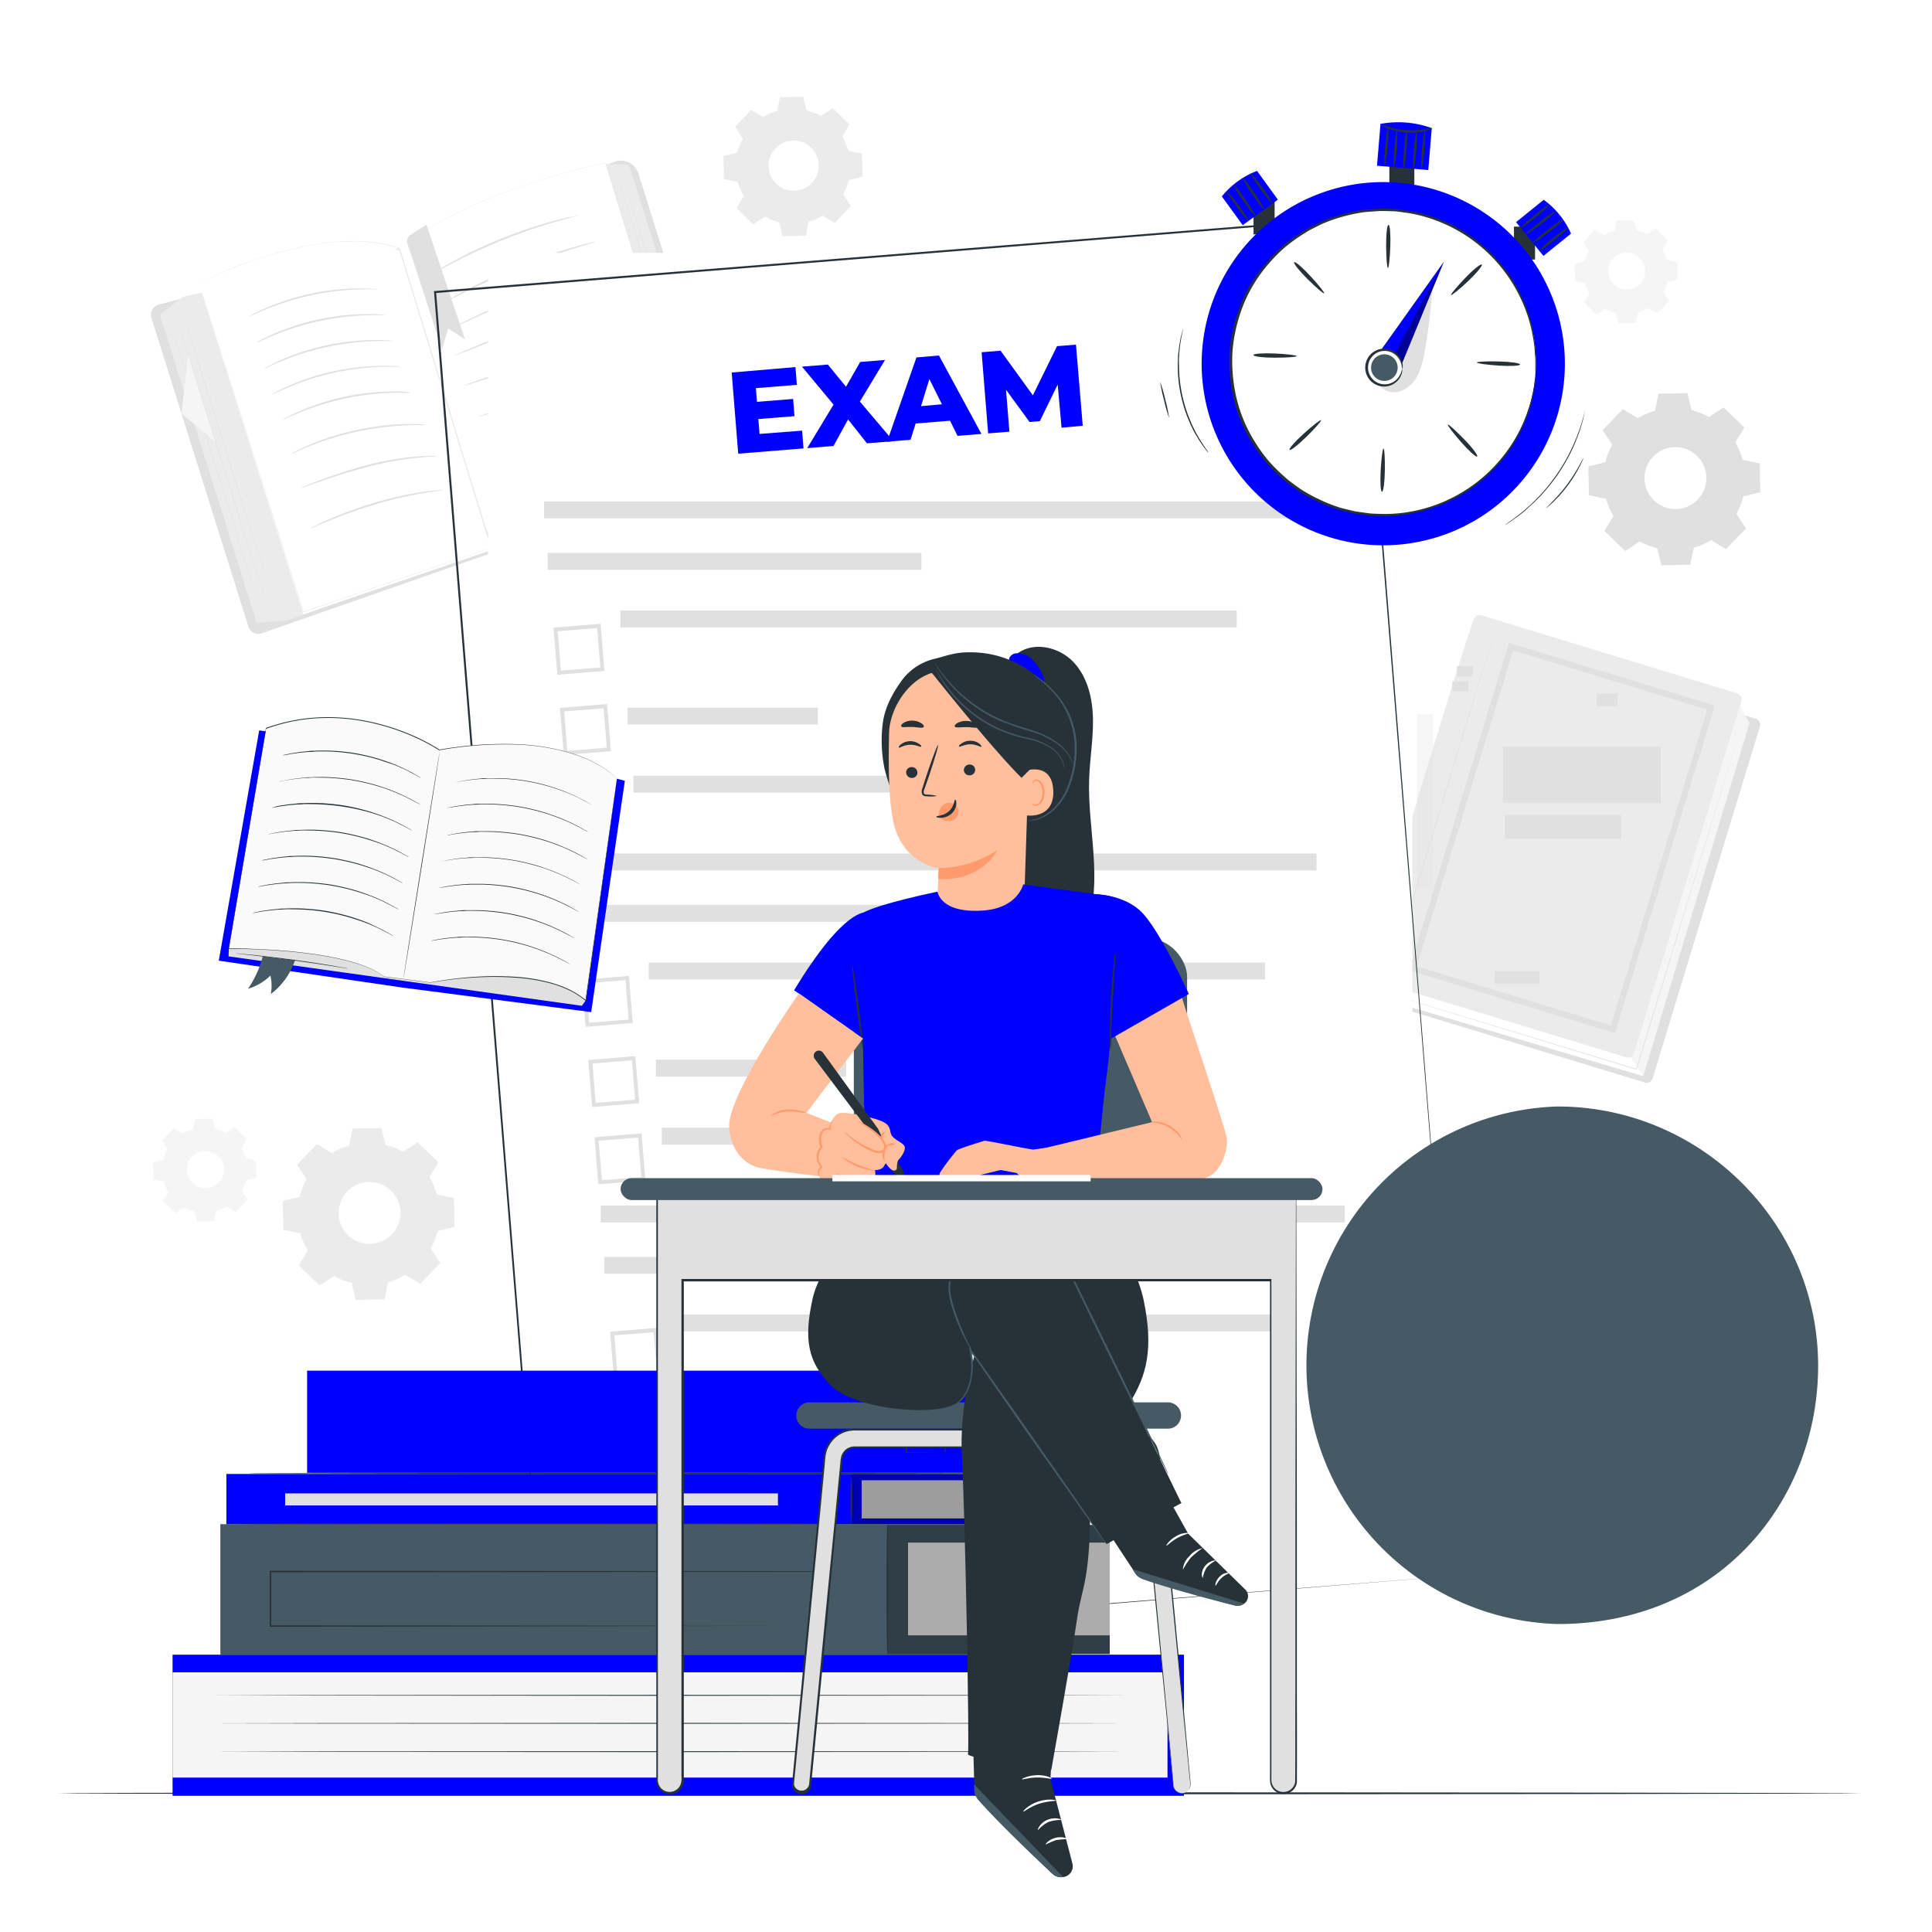 <svg class="animated" id="freepik_stories-college-entrance-exam" xmlns="http://www.w3.org/2000/svg" viewBox="0 0 500 500" version="1.1" xmlns:xlink="http://www.w3.org/1999/xlink" xmlns:svgjs="http://svgjs.com/svgjs"><style>svg#freepik_stories-college-entrance-exam:not(.animated) .animable {opacity: 0;}svg#freepik_stories-college-entrance-exam.animated #freepik--background-complete--inject-20 {animation: 2.5s 1 forwards cubic-bezier(.36,-0.01,.5,1.38) zoomIn;animation-delay: 0s;}svg#freepik_stories-college-entrance-exam.animated #freepik--Exam--inject-20 {animation: 1s 1 forwards cubic-bezier(.36,-0.01,.5,1.38) slideUp,3s Infinite  linear floating;animation-delay: 0s,2s;}svg#freepik_stories-college-entrance-exam.animated #el23fbpjmz2pz {animation: 1s 1 forwards cubic-bezier(.36,-0.01,.5,1.38) slideRight;animation-delay: 0s;}svg#freepik_stories-college-entrance-exam.animated #eluphpywtdsz {animation: 1s 1 forwards cubic-bezier(.36,-0.01,.5,1.38) slideRight;animation-delay: 0.071s;opacity: 0}svg#freepik_stories-college-entrance-exam.animated #elehtv0jp028s {animation: 1s 1 forwards cubic-bezier(.36,-0.01,.5,1.38) slideRight;animation-delay: 0.143s;opacity: 0}svg#freepik_stories-college-entrance-exam.animated #elwqz4u8kdmt {animation: 1s 1 forwards cubic-bezier(.36,-0.01,.5,1.38) slideRight;animation-delay: 0.214s;opacity: 0}svg#freepik_stories-college-entrance-exam.animated #el6tixilcbxl {animation: 1s 1 forwards cubic-bezier(.36,-0.01,.5,1.38) slideRight;animation-delay: 0.286s;opacity: 0}svg#freepik_stories-college-entrance-exam.animated #elp8927otqtyl {animation: 1s 1 forwards cubic-bezier(.36,-0.01,.5,1.38) slideRight;animation-delay: 0.357s;opacity: 0}svg#freepik_stories-college-entrance-exam.animated #ele5wyxa30u5h {animation: 1s 1 forwards cubic-bezier(.36,-0.01,.5,1.38) slideRight;animation-delay: 0.429s;opacity: 0}svg#freepik_stories-college-entrance-exam.animated #el9l9uqslphyu {animation: 1s 1 forwards cubic-bezier(.36,-0.01,.5,1.38) slideRight;animation-delay: 0.5s;opacity: 0}svg#freepik_stories-college-entrance-exam.animated #elr79rp7k2mkr {animation: 1s 1 forwards cubic-bezier(.36,-0.01,.5,1.38) slideRight;animation-delay: 0.571s;opacity: 0}svg#freepik_stories-college-entrance-exam.animated #el621rdqp4css {animation: 1s 1 forwards cubic-bezier(.36,-0.01,.5,1.38) slideRight;animation-delay: 0.643s;opacity: 0}svg#freepik_stories-college-entrance-exam.animated #ello9mg9bsogj {animation: 1s 1 forwards cubic-bezier(.36,-0.01,.5,1.38) slideRight;animation-delay: 0.714s;opacity: 0}svg#freepik_stories-college-entrance-exam.animated #el45mwgh8q8cf {animation: 1s 1 forwards cubic-bezier(.36,-0.01,.5,1.38) slideRight;animation-delay: 0.786s;opacity: 0}svg#freepik_stories-college-entrance-exam.animated #eltdx4uz9l3fo {animation: 1s 1 forwards cubic-bezier(.36,-0.01,.5,1.38) slideRight;animation-delay: 0.857s;opacity: 0}svg#freepik_stories-college-entrance-exam.animated #el6qx4nrxht4o {animation: 1s 1 forwards cubic-bezier(.36,-0.01,.5,1.38) slideRight;animation-delay: 0.929s;opacity: 0}svg#freepik_stories-college-entrance-exam.animated #freepik--Globe--inject-20 {animation: 1s 1 forwards cubic-bezier(.36,-0.01,.5,1.38) slideRight;animation-delay: 0s;}svg#freepik_stories-college-entrance-exam.animated #freepik--Books--inject-20 {animation: 1s 1 forwards linear slideLeft;animation-delay: 0s;}svg#freepik_stories-college-entrance-exam.animated #freepik--Book--inject-20 {animation: 1s 1 forwards cubic-bezier(.36,-0.01,.5,1.38) slideLeft,1.5s Infinite  linear floating;animation-delay: 0s,1s;}svg#freepik_stories-college-entrance-exam.animated #freepik--Stopwatch--inject-20 {animation: 1s 1 forwards cubic-bezier(.36,-0.01,.5,1.38) slideRight,1.5s Infinite  linear shake;animation-delay: 0s,1s;}svg#freepik_stories-college-entrance-exam.animated #freepik--Character--inject-20 {animation: 1s 1 forwards cubic-bezier(.36,-0.01,.5,1.38) slideUp;animation-delay: 0s;}            @keyframes zoomIn {                0% {                    opacity: 0;                    transform: scale(0.5);                }                100% {                    opacity: 1;                    transform: scale(1);                }            }                    @keyframes slideUp {                0% {                    opacity: 0;                    transform: translateY(30px);                }                100% {                    opacity: 1;                    transform: inherit;                }            }                    @keyframes floating {                0% {                    opacity: 1;                    transform: translateY(0px);                }                50% {                    transform: translateY(-10px);                }                100% {                    opacity: 1;                    transform: translateY(0px);                }            }                    @keyframes slideRight {                0% {                    opacity: 0;                    transform: translateX(30px);                }                100% {                    opacity: 1;                    transform: translateX(0);                }            }                    @keyframes slideLeft {                0% {                    opacity: 0;                    transform: translateX(-30px);                }                100% {                    opacity: 1;                    transform: translateX(0);                }            }                    @keyframes shake {                10%, 90% {                    transform: translate3d(-1px, 0, 0);                  }                  20%, 80% {                    transform: translate3d(2px, 0, 0);                  }                  30%, 50%, 70% {                    transform: translate3d(-4px, 0, 0);                  }                  40%, 60% {                    transform: translate3d(4px, 0, 0);                  }            }        </style><g id="freepik--background-complete--inject-20" class="animable" style="transform-origin: 247.312px 180.725px;"><path d="M353.76,252.67s5.08,7.13,6.17,7.32a11.07,11.07,0,0,1,2.16.66l-5.31-8.23Z" style="fill: rgb(235, 235, 235); transform-origin: 357.925px 256.535px;" id="elo58ttprue9h" class="animable"></path><path d="M425.71,280.17l-65.24-19.89a1.58,1.58,0,0,1-1.05-2c10.49-36.06,23.42-78.73,27.75-91.21a1.58,1.58,0,0,1,2-1L454.42,186a1.59,1.59,0,0,1,1.05,2L427.69,279.1A1.6,1.6,0,0,1,425.71,280.17Z" style="fill: rgb(224, 224, 224); transform-origin: 407.444px 223.111px;" id="eljb9gwjg8bzm" class="animable"></path><polygon points="425.23 278.49 359.94 259.11 355.77 253.79 383.25 160.19 450.32 182.46 452.72 187.12 425.23 278.49" style="fill: rgb(255, 255, 255); transform-origin: 404.245px 219.34px;" id="elxdsmnrujcic" class="animable"></polygon><polygon points="425.23 278.49 420.51 271.42 449.47 181.21 452.72 187.12 425.23 278.49" style="fill: rgb(245, 245, 245); transform-origin: 436.615px 229.85px;" id="elt6bbeoy66j" class="animable"></polygon><path d="M420.86,273.63l-66.14-20.16a1.6,1.6,0,0,1-1.07-2c10.49-36.07,23.42-78.74,27.76-91.22a1.6,1.6,0,0,1,2-1l66.18,20.18a1.59,1.59,0,0,1,1.06,2l-27.77,91.12A1.61,1.61,0,0,1,420.86,273.63Z" style="fill: rgb(235, 235, 235); transform-origin: 402.152px 216.438px;" id="elb706yx3303m" class="animable"></path><path d="M358.93,254.76c-.05,0,6.27-20.92,14.13-46.68s14.26-46.65,14.32-46.63-6.27,20.91-14.13,46.69S359,254.77,358.93,254.76Z" style="fill: rgb(224, 224, 224); transform-origin: 373.155px 208.105px;" id="elbyw7tgt27fb" class="animable"></path><path d="M417.94,267.37l-53.25-16.24,25.84-84.76,53.26,16.23Zm-51.28-17.28L416.9,265.4l24.92-81.75-50.24-15.32Z" style="fill: rgb(224, 224, 224); transform-origin: 404.24px 216.87px;" id="elc1o666j335v" class="animable"></path><g id="el84vqrayb5g2"><rect x="386.76" y="251.35" width="11.62" height="3.26" style="fill: rgb(224, 224, 224); transform-origin: 392.57px 252.98px; transform: rotate(16.95deg);" class="animable" id="eltok4r9hgvr"></rect></g><g id="el3fk73pzjnnw"><rect x="413.22" y="179.48" width="5.42" height="3.26" style="fill: rgb(224, 224, 224); transform-origin: 415.93px 181.11px; transform: rotate(16.95deg);" class="animable" id="eliru60verq4n"></rect></g><g id="elnxyb90w5rn"><rect x="388.97" y="193.22" width="40.82" height="14.55" style="fill: rgb(224, 224, 224); transform-origin: 409.38px 200.495px; transform: rotate(16.95deg);" class="animable" id="elme7v127dqx9"></rect></g><g id="elxp10e2h9rh"><rect x="389.44" y="210.9" width="30.06" height="6.13" style="fill: rgb(224, 224, 224); transform-origin: 404.47px 213.965px; transform: rotate(16.95deg);" class="animable" id="eld8g8htrbtp5"></rect></g><g id="elzy21wlf3ro"><rect x="377.03" y="172.43" width="4.18" height="2.63" style="fill: rgb(224, 224, 224); transform-origin: 379.12px 173.745px; transform: rotate(16.95deg);" class="animable" id="el6w6j5ti5rth"></rect></g><g id="el89dfifmtalg"><rect x="375.85" y="176.32" width="4.18" height="2.63" style="fill: rgb(224, 224, 224); transform-origin: 377.94px 177.635px; transform: rotate(16.95deg);" class="animable" id="ellvqw29t38b"></rect></g><g id="eln3g915hejvp"><rect x="355.62" y="243.7" width="3.87" height="2.63" style="fill: rgb(224, 224, 224); transform-origin: 357.555px 245.015px; transform: rotate(16.95deg);" class="animable" id="elr5m7p06m04"></rect></g><g id="eludi6nuq3u7n"><g style="opacity: 0.3; transform-origin: 368.83px 207.515px;" class="animable" id="el66bpv93haxu"><g id="eljs3hha7j19h"><rect x="366.74" y="184.87" width="4.18" height="45.29" style="fill: rgb(224, 224, 224); transform-origin: 368.83px 207.515px; transform: rotate(16.809deg);" class="animable" id="elr5e6pvs3d1"></rect></g></g></g><path d="M451.45,185.09s0,.14-.11.41-.2.67-.35,1.19c-.32,1.05-.79,2.6-1.38,4.59-1.21,4-2.95,9.74-5.11,16.85l-16.91,55.6c-1.36,4.46-2.7,8.83-4,13l0,.1-.1,0-46.77-14.3-13.81-4.24-3.71-1.15-1-.3-.33-.11.33.09,1,.29,3.72,1.11,13.83,4.19,46.79,14.22-.13.07c1.28-4.18,2.61-8.55,4-13,6.63-21.7,12.63-41.35,17-55.58l5.17-16.84c.61-2,1.09-3.52,1.42-4.57.16-.52.28-.92.37-1.19S451.45,185.09,451.45,185.09Z" style="fill: rgb(224, 224, 224); transform-origin: 404.66px 230.96px;" id="el175vyr6b6rh" class="animable"></path><path d="M165.09,45l24.27,77.27a4.24,4.24,0,0,1-3,5.38L127.54,143,103.38,64.23l55.54-22.18A4.66,4.66,0,0,1,165.09,45Z" style="fill: #0000FF; transform-origin: 146.467px 92.361px;" id="eloe63h6ohpv" class="animable"></path><path d="M186.64,127.69l-.28.08-58.92,15.35,0-.13L103.21,64.15l55.66-22.23a4.8,4.8,0,0,1,6.36,3L189.5,122.2a4.38,4.38,0,0,1-2.86,5.49Z" style="fill: rgb(224, 224, 224); transform-origin: 146.456px 92.348px;" id="el5ngzbx4iswp" class="animable"></path><polygon points="156.87 42.45 162.8 42.65 187.71 121.94 188.22 123.58 182.46 125.38 156.87 42.45" style="fill: rgb(235, 235, 235); transform-origin: 172.545px 83.915px;" id="elcn8p7muu5rn" class="animable"></polygon><path d="M103.1,64.14s18.11-14.43,53.63-22l25.72,83.34L126.8,141.67Z" style="fill: rgb(255, 255, 255); transform-origin: 142.775px 91.905px;" id="elgrnvspcpgr" class="animable"></path><path d="M103.1,64.14s0,.12.11.37.19.6.34,1.08c.29,1,.73,2.37,1.3,4.21l4.87,15.88,17.14,56-.08-.05,55.65-16.17-.05.09-1-3.12L156.67,42.18l.07,0a179.38,179.38,0,0,0-23.16,6.54A149.18,149.18,0,0,0,116.68,56a108.82,108.82,0,0,0-10.19,5.81l-1.49,1-1.06.74-.84.62.2-.17c.15-.1.36-.26.63-.47l1.06-.75,1.48-1a106,106,0,0,1,10.18-5.84,148,148,0,0,1,16.9-7.25,178.87,178.87,0,0,1,23.17-6.57h.05l0,.06c6.88,22.26,15.47,50.09,24.77,80.21l1,3.12,0,.07-.07,0-55.66,16.16-.07,0,0-.06c-7-23-12.93-42.37-17.09-56-2.08-6.82-3.71-12.2-4.84-15.88-.55-1.84-1-3.25-1.27-4.21q-.21-.7-.33-1.08C103.13,64.26,103.1,64.14,103.1,64.14Z" style="fill: rgb(224, 224, 224); transform-origin: 142.82px 91.93px;" id="ell0y5sswjlbr" class="animable"></path><path d="M105.46,63.16c2.05,5.86,8.92,27.34,8.92,27.34L116,85l4.35,2.85-10-29.74-4.14,2.72A2,2,0,0,0,105.46,63.16Z" style="fill: rgb(224, 224, 224); transform-origin: 112.845px 74.305px;" id="ela62009jzaq6" class="animable"></path><path d="M184.15,124.86l-.08-.21c0-.15-.11-.35-.2-.62-.17-.56-.43-1.36-.76-2.4-.65-2.08-1.6-5.09-2.76-8.81-2.31-7.44-5.46-17.74-8.9-29.13l-8.86-29.15-2.71-8.82-.74-2.4c-.08-.28-.14-.48-.19-.63l-.06-.21.08.21c.05.14.11.35.2.62.18.55.43,1.35.76,2.39.66,2.08,1.6,5.09,2.76,8.81,2.32,7.44,5.46,17.75,8.9,29.14l8.86,29.14c1.15,3.72,2.07,6.74,2.72,8.83.31,1,.56,1.84.73,2.4l.19.62Z" style="fill: rgb(224, 224, 224); transform-origin: 171.52px 83.67px;" id="elr65bt4xbkfn" class="animable"></path><path d="M185.66,124.38s-5.75-18.29-12.77-40.87-12.67-40.9-12.63-40.92S166,60.88,173,83.47,185.7,124.37,185.66,124.38Z" style="fill: rgb(224, 224, 224); transform-origin: 172.96px 83.485px;" id="elx8gc63sepzs" class="animable"></path><path d="M39.17,82.21l25.12,80A2.78,2.78,0,0,0,68,163.81L127.54,143c1.42-.53-.33-2.88-.75-4.22L87.23,69.42a2.75,2.75,0,0,0-3.37-1.72L41.24,78.78A2.77,2.77,0,0,0,39.17,82.21Z" style="fill: rgb(224, 224, 224); transform-origin: 83.579px 115.812px;" id="elmykvghe7jnn" class="animable"></path><polygon points="47.34 76.8 74.4 160.57 127.17 141.74 103.38 64.23 47.34 76.8" style="fill: rgb(235, 235, 235); transform-origin: 87.255px 112.4px;" id="elnnw5gh6kl9f" class="animable"></polygon><path d="M51.73,73.93s30.43-16.13,51.66-9.06l23.78,77.5L78.46,159Z" style="fill: rgb(255, 255, 255); transform-origin: 89.45px 111.039px;" id="el7ujcu9rfg8s" class="animable"></path><path d="M51.72,73.3c.2.61,11.12,35.29,26.8,85.05l-.09,0,45.9-15.67,2.81-1,0,.1L103.33,64.25l0,0c-1-.28-1.94-.61-2.92-.8l-.73-.17a5.88,5.88,0,0,0-.73-.14l-1.45-.24a41.14,41.14,0,0,0-5.68-.43c-1.86,0-3.66.07-5.4.2-.87.09-1.73.17-2.57.28l-1.25.17-1.22.19a85.35,85.35,0,0,0-8.94,2c-2.73.74-5.18,1.54-7.38,2.31-4.39,1.55-7.72,3-10,4-1.12.51-2,.92-2.54,1.2l-.86.43.86-.45c.56-.28,1.41-.7,2.53-1.22,2.24-1,5.57-2.49,10-4,2.19-.78,4.65-1.58,7.37-2.33a86,86,0,0,1,9-2c.41-.08.82-.14,1.23-.19l1.25-.18c.84-.11,1.7-.19,2.57-.28,1.75-.13,3.55-.25,5.41-.21a44.9,44.9,0,0,1,5.7.42l1.46.24.73.15.73.16c1,.2,1.94.53,2.93.81h0v0c6.52,21.24,14.79,48.17,23.8,77.49l0,.07-.07,0-2.81,1L78.47,158.43l-.07,0,0-.07C62.79,108.61,51.92,73.91,51.72,73.3Z" style="fill: rgb(224, 224, 224); transform-origin: 89.445px 110.406px;" id="elxlou4k9kele" class="animable"></path><polygon points="41.39 81.42 47.34 76.8 74.4 160.57 66.46 161.23 41.39 81.42" style="fill: rgb(235, 235, 235); transform-origin: 57.895px 119.015px;" id="elx3xcpmuguff" class="animable"></polygon><path d="M67.82,159s-5.61-17.58-12.43-39.3S43.07,80.34,43.11,80.33s5.6,17.58,12.42,39.3S67.86,159,67.82,159Z" style="fill: rgb(224, 224, 224); transform-origin: 55.465px 119.665px;" id="elk9vwm1pn6ql" class="animable"></path><polygon points="48.7 91.75 46.96 107.02 55.86 114.53 48.7 91.75" style="fill: rgb(245, 245, 245); transform-origin: 51.41px 103.14px;" id="el5wigwflbbgn" class="animable"></polygon><path d="M69.5,158s-5.34-16.77-11.85-37.47S45.9,83,45.94,83s5.35,16.76,11.85,37.47S69.54,157.94,69.5,158Z" style="fill: rgb(224, 224, 224); transform-origin: 57.72px 120.5px;" id="el4f69lkwj44c" class="animable"></path><path d="M72.2,160.33s-5.64-17.71-12.51-39.57S47.28,81.15,47.32,81.14,53,98.84,59.83,120.71,72.24,160.32,72.2,160.33Z" style="fill: rgb(224, 224, 224); transform-origin: 59.76px 120.735px;" id="ellgrjpirm96" class="animable"></path><path d="M97.7,74.85a7.19,7.19,0,0,1-1.36,0c-.87,0-2.13,0-3.69.06A68.88,68.88,0,0,0,69,80c-1.44.58-2.6,1.09-3.39,1.46a7.77,7.77,0,0,1-1.25.52,6.85,6.85,0,0,1,1.17-.68c.77-.43,1.91-1,3.34-1.61A62.57,62.57,0,0,1,80.49,76a61.68,61.68,0,0,1,12.15-1.36c1.57,0,2.84,0,3.71.09A7.91,7.91,0,0,1,97.7,74.85Z" style="fill: rgb(224, 224, 224); transform-origin: 81.03px 78.31px;" id="elyjc2b2kfqtq" class="animable"></path><path d="M99.7,81.54a6.25,6.25,0,0,1-1.36,0c-.87,0-2.13,0-3.69.06A68.88,68.88,0,0,0,71,86.72c-1.44.59-2.6,1.09-3.39,1.46a7.77,7.77,0,0,1-1.25.52A6.85,6.85,0,0,1,67.5,88c.77-.42,1.91-1,3.35-1.61a61.41,61.41,0,0,1,23.79-5.1c1.57,0,2.84,0,3.71.09A7.72,7.72,0,0,1,99.7,81.54Z" style="fill: rgb(224, 224, 224); transform-origin: 83.03px 84.995px;" id="eldtopw7mkjm" class="animable"></path><path d="M101.7,88.24a7.88,7.88,0,0,1-1.35,0c-.88,0-2.14,0-3.7.06a71.3,71.3,0,0,0-12.06,1.49A70.25,70.25,0,0,0,73,93.41c-1.45.59-2.61,1.09-3.4,1.46a6.73,6.73,0,0,1-1.25.52,7.81,7.81,0,0,1,1.17-.68c.77-.42,1.91-1,3.35-1.61A61.41,61.41,0,0,1,96.64,88c1.57,0,2.84,0,3.71.09A6,6,0,0,1,101.7,88.24Z" style="fill: rgb(224, 224, 224); transform-origin: 85.025px 91.695px;" id="elpv1d5e3b4z" class="animable"></path><path d="M103.71,94.93a8.68,8.68,0,0,1-1.36,0c-.88,0-2.14,0-3.7,0a71.3,71.3,0,0,0-12.06,1.49A70.25,70.25,0,0,0,75,100.1c-1.45.59-2.6,1.09-3.39,1.46a9,9,0,0,1-1.26.53,6.8,6.8,0,0,1,1.18-.69c.76-.42,1.9-1,3.34-1.6a61.18,61.18,0,0,1,23.8-5.11c1.56,0,2.83,0,3.7.09A7.21,7.21,0,0,1,103.71,94.93Z" style="fill: rgb(224, 224, 224); transform-origin: 87.03px 98.39px;" id="elj7yg4ixaugj" class="animable"></path><path d="M106.32,101.66a8.58,8.58,0,0,1-1.36,0c-.87,0-2.14,0-3.69,0a71.28,71.28,0,0,0-12.07,1.49,70.56,70.56,0,0,0-11.61,3.59c-1.44.59-2.6,1.09-3.39,1.46a6.33,6.33,0,0,1-1.26.52,9.25,9.25,0,0,1,1.18-.68c.77-.42,1.91-1,3.34-1.61a62.33,62.33,0,0,1,11.65-3.74,61.68,61.68,0,0,1,12.15-1.36c1.57,0,2.83,0,3.71.09A6.24,6.24,0,0,1,106.32,101.66Z" style="fill: rgb(224, 224, 224); transform-origin: 89.63px 105.025px;" id="eloo6x0asfrfn" class="animable"></path><path d="M110.41,110a9.42,9.42,0,0,1-1.43,0c-.46,0-1,0-1.67,0s-1.39,0-2.21.07c-1.63.06-3.57.24-5.72.48s-4.5.65-6.94,1.17-4.74,1.15-6.81,1.78-3.9,1.29-5.42,1.91c-.76.29-1.44.59-2,.84s-1.11.48-1.53.68a7.23,7.23,0,0,1-1.32.54,10.15,10.15,0,0,1,1.24-.71c.41-.22.91-.47,1.5-.74s1.26-.61,2-.92c1.5-.66,3.35-1.33,5.41-2s4.39-1.3,6.84-1.83,4.83-.89,7-1.14,4.12-.37,5.76-.38c.83,0,1.57,0,2.22,0s1.22,0,1.68.07A8.63,8.63,0,0,1,110.41,110Z" style="fill: rgb(224, 224, 224); transform-origin: 92.885px 113.61px;" id="elw1f4c8kit9" class="animable"></path><path d="M113.05,118.07a7.24,7.24,0,0,1-1.43.13c-.92,0-2.25.14-3.89.3a84.91,84.91,0,0,0-12.64,2.34c-4.86,1.26-9.18,2.73-12.3,3.79l-3.71,1.26a6.67,6.67,0,0,1-1.38.4,8.8,8.8,0,0,1,1.32-.57c.86-.35,2.1-.83,3.65-1.4,3.1-1.14,7.42-2.66,12.31-3.94a74,74,0,0,1,12.72-2.21c1.65-.11,3-.17,3.92-.15A8.46,8.46,0,0,1,113.05,118.07Z" style="fill: rgb(224, 224, 224); transform-origin: 95.375px 122.15px;" id="elr1660sijlj" class="animable"></path><path d="M114.59,126.85a9.09,9.09,0,0,1-1.4.23c-.9.12-2.21.29-3.81.57A106.52,106.52,0,0,0,97,130.57c-4.75,1.42-9,3-12,4.25-1.5.61-2.72,1.13-3.55,1.49a8.78,8.78,0,0,1-1.32.52,8.44,8.44,0,0,1,1.24-.68c.82-.42,2-1,3.51-1.64a104.12,104.12,0,0,1,12-4.38,88.24,88.24,0,0,1,12.44-2.81c1.61-.24,2.93-.36,3.84-.42A8.94,8.94,0,0,1,114.59,126.85Z" style="fill: rgb(224, 224, 224); transform-origin: 97.36px 131.835px;" id="else5boocz1z" class="animable"></path><path d="M149.55,55.76a11.1,11.1,0,0,1-1.55.46c-1,.27-2.45.67-4.23,1.18a144.9,144.9,0,0,0-13.71,4.73c-5.25,2.12-9.87,4.36-13.15,6.09-1.65.86-3,1.58-3.88,2.08a9.16,9.16,0,0,1-1.44.74,1.54,1.54,0,0,1,.34-.25l1-.64c.88-.56,2.18-1.32,3.81-2.22a120.1,120.1,0,0,1,13.14-6.24,122.35,122.35,0,0,1,13.79-4.61c1.8-.47,3.26-.83,4.28-1l1.18-.23C149.41,55.76,149.55,55.74,149.55,55.76Z" style="fill: rgb(224, 224, 224); transform-origin: 130.57px 63.397px;" id="elgcpamdfo90r" class="animable"></path><path d="M156.53,69.46a1.34,1.34,0,0,1-.41.17l-1.19.4-4.37,1.42c-3.7,1.21-8.77,3-14.29,5.13s-10.44,4.32-14,5.94l-4.18,1.93L117,85a1.66,1.66,0,0,1-.41.16s.12-.1.37-.24l1.1-.6c1-.51,2.37-1.22,4.12-2.06,3.51-1.7,8.42-3.91,13.95-6.08s10.63-3.87,14.36-5c1.86-.56,3.37-1,4.42-1.28l1.22-.31A2.54,2.54,0,0,1,156.53,69.46Z" style="fill: rgb(224, 224, 224); transform-origin: 136.56px 77.31px;" id="elmbabewr4wxp" class="animable"></path><path d="M158.43,77.33a2.42,2.42,0,0,1-.42.17l-1.2.42-4.45,1.47c-3.76,1.23-8.93,3-14.61,5s-10.77,4-14.45,5.48l-4.36,1.71-1.19.46a1.9,1.9,0,0,1-.43.13s.13-.09.39-.22l1.16-.53c1-.46,2.48-1.1,4.3-1.86,3.65-1.53,8.74-3.55,14.42-5.61s10.88-3.75,14.67-4.91c1.89-.58,3.43-1,4.5-1.33l1.23-.33A1.3,1.3,0,0,1,158.43,77.33Z" style="fill: rgb(224, 224, 224); transform-origin: 137.875px 84.749px;" id="elypcg0xtkw9g" class="animable"></path><path d="M161.49,86c0,.12-9.22,3.33-20.68,7.15S120,100,120,99.82s9.21-3.32,20.68-7.15S161.45,85.84,161.49,86Z" style="fill: rgb(224, 224, 224); transform-origin: 140.745px 92.911px;" id="elxtjhfmif5c" class="animable"></path><path d="M165.37,94.32c0,.12-9.22,3.24-20.68,7s-20.8,6.65-20.84,6.52,9.23-3.24,20.69-7S165.33,94.2,165.37,94.32Z" style="fill: rgb(224, 224, 224); transform-origin: 144.61px 101.08px;" id="elejrc2ihw7mh" class="animable"></path><path d="M168.34,103.58c0,.13-9.32,2.94-20.89,6.29s-21,6-21,5.84,9.31-2.94,20.88-6.29S168.3,103.46,168.34,103.58Z" style="fill: rgb(224, 224, 224); transform-origin: 147.395px 109.646px;" id="elswklwkvyi7" class="animable"></path><path d="M168.92,113c0,.12-8.21,2.68-18.41,5.71S132,124.11,132,124s8.2-2.69,18.41-5.72S168.88,112.88,168.92,113Z" style="fill: rgb(224, 224, 224); transform-origin: 150.46px 118.5px;" id="elbgd75x8u79" class="animable"></path><path d="M154.21,62.56a1.54,1.54,0,0,1-.4.16l-1.17.36-4.28,1.3c-3.61,1.12-8.56,2.79-13.91,4.93s-10.08,4.34-13.47,6l-4,2-1.09.54a1.91,1.91,0,0,1-.4.17,1.75,1.75,0,0,1,.35-.25l1-.62c.92-.53,2.26-1.27,3.94-2.15,3.35-1.75,8.08-4,13.45-6.16s10.35-3.77,14-4.81c1.82-.52,3.3-.92,4.33-1.16l1.18-.27A1.91,1.91,0,0,1,154.21,62.56Z" style="fill: rgb(224, 224, 224); transform-origin: 134.85px 70.289px;" id="el000fjg2rynhd8" class="animable"></path><path d="M85.87,298.42a18.19,18.19,0,0,1,4.47-1.94l.92-4.42,7.46-.13,1.08,4.38a18.64,18.64,0,0,1,4.53,1.78l3.77-2.47,5.37,5.19-2.34,3.85a18.41,18.41,0,0,1,1.94,4.47l4.42.92.13,7.46-4.38,1.08a18.57,18.57,0,0,1-1.78,4.52l2.47,3.78-5.19,5.37-3.85-2.34a18.58,18.58,0,0,1-4.47,1.94l-.92,4.42-7.46.13L91,332a18.27,18.27,0,0,1-4.53-1.79l-3.77,2.48-5.37-5.19,2.34-3.86a18,18,0,0,1-1.94-4.46l-4.42-.92-.13-7.46,4.38-1.08a18.64,18.64,0,0,1,1.78-4.53l-2.47-3.77L82,296.08l3.85,2.34Zm4,9.94a8,8,0,1,0,11.33-.2A8,8,0,0,0,89.85,308.36Z" style="fill: rgb(235, 235, 235); transform-origin: 95.4px 314.17px;" id="el5qi85fzbwjb" class="animable"></path><path d="M197.51,30.3a14.59,14.59,0,0,1,3.61-1.57l.75-3.58,6-.11.87,3.55A14.74,14.74,0,0,1,212.45,30l3.05-2,4.35,4.2L218,35.35A15,15,0,0,1,219.53,39l3.57.74.11,6-3.55.87a14.67,14.67,0,0,1-1.44,3.66l2,3.06L216,57.69,212.9,55.8a14.59,14.59,0,0,1-3.61,1.57L208.54,61l-6,.11-.87-3.55A15.17,15.17,0,0,1,198,56.06l-3.05,2-4.35-4.2,1.89-3.12a15,15,0,0,1-1.57-3.62l-3.57-.74-.11-6,3.55-.87a14.67,14.67,0,0,1,1.44-3.66l-2-3.06,4.2-4.35,3.12,1.9Zm3.22,8.05a6.49,6.49,0,1,0,9.17-.16A6.49,6.49,0,0,0,200.73,38.35Z" style="fill: rgb(235, 235, 235); transform-origin: 205.225px 43.075px;" id="eleu3dr1o83gs" class="animable"></path><path d="M423.84,108.24a18.34,18.34,0,0,1,4.46-1.94l.92-4.42,7.47-.13,1.07,4.38a18.27,18.27,0,0,1,4.53,1.79l3.77-2.48,5.37,5.19-2.33,3.85A18.16,18.16,0,0,1,451,119l4.42.92.13,7.46-4.38,1.08a18.24,18.24,0,0,1-1.78,4.53l2.47,3.77-5.18,5.37-3.86-2.34a18,18,0,0,1-4.46,1.94l-.92,4.42-7.47.13-1.07-4.38a18.48,18.48,0,0,1-4.53-1.78l-3.78,2.47-5.37-5.19,2.34-3.85a18.41,18.41,0,0,1-1.94-4.47l-4.42-.92-.13-7.46,4.39-1.08a18.17,18.17,0,0,1,1.78-4.52l-2.48-3.78L420,105.9l3.86,2.34Zm4,9.94a8,8,0,1,0,11.32-.2A8,8,0,0,0,427.82,118.18Z" style="fill: rgb(224, 224, 224); transform-origin: 433.31px 124.015px;" id="el0lezk4lftdps" class="animable"></path><path d="M415.15,60.87a10.7,10.7,0,0,1,2.67-1.16l.55-2.65,4.47-.08.64,2.63a11,11,0,0,1,2.72,1.06l2.26-1.48,3.21,3.11-1.4,2.31a10.7,10.7,0,0,1,1.16,2.67l2.65.55.08,4.47-2.63.65a11,11,0,0,1-1.06,2.71L432,77.92l-3.11,3.22-2.31-1.4a11.08,11.08,0,0,1-2.67,1.16l-.55,2.64-4.47.08L418.19,81a11,11,0,0,1-2.71-1.07l-2.26,1.48L410,78.31l1.4-2.31a11,11,0,0,1-1.17-2.68l-2.64-.55-.08-4.47,2.62-.64a11.48,11.48,0,0,1,1.07-2.72l-1.48-2.25,3.11-3.22,2.31,1.4Zm2.38,5.95a4.8,4.8,0,1,0,6.78-.11A4.8,4.8,0,0,0,417.53,66.82Z" style="fill: rgb(245, 245, 245); transform-origin: 420.835px 70.3px;" id="elm3x97n480ac" class="animable"></path><path d="M47.34,293.39A11.12,11.12,0,0,1,50,292.22l.55-2.64L55,289.5l.65,2.63a11,11,0,0,1,2.71,1.06l2.26-1.48,3.21,3.11-1.4,2.31a10.73,10.73,0,0,1,1.17,2.67l2.64.55.08,4.47-2.62.65a11.58,11.58,0,0,1-1.07,2.71l1.48,2.26L61,313.65l-2.31-1.4a11.12,11.12,0,0,1-2.67,1.17l-.55,2.64-4.47.08-.64-2.63a11,11,0,0,1-2.72-1.06l-2.26,1.48-3.21-3.11,1.4-2.31a10.7,10.7,0,0,1-1.16-2.67l-2.65-.55-.08-4.47,2.63-.65a11.13,11.13,0,0,1,1.06-2.71l-1.48-2.26L45,292l2.31,1.4Zm2.38,5.95a4.8,4.8,0,1,0,6.78-.12A4.79,4.79,0,0,0,49.72,299.34Z" style="fill: rgb(245, 245, 245); transform-origin: 53px 302.82px;" id="ele46s14g9919" class="animable"></path></g><g id="freepik--Floor--inject-20" class="animable" style="transform-origin: 248.345px 464.1px;"><path d="M481.69,464.1c0,.15-104.48.26-233.35.26S15,464.25,15,464.1s104.47-.26,233.37-.26S481.69,464,481.69,464.1Z" style="fill: rgb(38, 50, 56); transform-origin: 248.345px 464.1px;" id="elxoaq9n2l45g" class="animable"></path></g><g id="freepik--Exam--inject-20" class="animable" style="transform-origin: 245.8px 241.585px;"><g id="elz1cwgakj9"><rect x="126.31" y="65.43" width="239.2" height="352.34" style="fill: rgb(255, 255, 255); transform-origin: 245.91px 241.6px; transform: rotate(-4.6deg);" class="animable" id="elcrw6dq9d0uw"></rect></g><path d="M379.25,407.62c-.17-2.12-11.69-144.17-28.48-351.19l.26.22L112.62,75.84h0l.24-.28c10.6,132.18,20.4,254.18,28.18,351.22l-.22-.2,238.45-19L140.83,427l-.21,0v-.21c-7.82-97-17.65-219-28.29-351.21l0-.26.25,0h0L351,56.17l.24,0,0,.24C367.76,263.43,379.08,405.5,379.25,407.62Z" style="fill: rgb(38, 50, 56); transform-origin: 245.8px 241.585px;" id="el6m7u95ta4ca" class="animable"></path><g id="elix2um635nsl"><rect x="140.8" y="129.77" width="192.59" height="4.38" style="fill: rgb(224, 224, 224); transform-origin: 237.095px 131.96px; transform: rotate(-4.6deg);" class="animable" id="elshmledkt6ui"></rect></g><g id="el8tuuqllmslu"><rect x="141.72" y="143.08" width="96.74" height="4.38" style="fill: rgb(224, 224, 224); transform-origin: 190.09px 145.27px; transform: rotate(-4.6deg);" class="animable" id="el5o93pf0k7jb"></rect></g><g id="elpsrhm14ybsh"><rect x="160.58" y="157.99" width="159.48" height="4.38" style="fill: rgb(224, 224, 224); transform-origin: 240.32px 160.18px; transform: rotate(-4.6deg);" class="animable" id="elx8jq1f1wc0g"></rect></g><g id="elcb0my0yntcg"><rect x="162.42" y="183.13" width="49.23" height="4.38" style="fill: rgb(224, 224, 224); transform-origin: 187.035px 185.32px; transform: rotate(-4.6deg);" class="animable" id="el5szta1mr4lp"></rect></g><path d="M144.24,174.64l-1-12.2,12.2-1,1,12.2Zm.1-11.28.82,10.2,10.2-.82-.82-10.2Z" style="fill: rgb(224, 224, 224); transform-origin: 149.84px 168.04px;" id="elz5la64hfl1s" class="animable"></path><path d="M145.91,195.4l-1-12.2,12.2-1,1,12.2Zm.1-11.28.82,10.2,10.2-.82-.82-10.2Z" style="fill: rgb(224, 224, 224); transform-origin: 151.51px 188.8px;" id="elb234vcnxidm" class="animable"></path><g id="eltrd7q5mrpzm"><rect x="163.93" y="200.74" width="108.69" height="4.38" style="fill: rgb(224, 224, 224); transform-origin: 218.275px 202.93px; transform: rotate(-4.6deg);" class="animable" id="eldvqneyji9s9"></rect></g><path d="M147.52,215.39l-1-12.19,12.19-1,1,12.19Zm.1-11.28.82,10.2,10.2-.82-.82-10.2Z" style="fill: rgb(224, 224, 224); transform-origin: 153.115px 208.795px;" id="elkai70e4ebwq" class="animable"></path><g id="elfvg554cvz9i"><rect x="148.13" y="220.88" width="192.59" height="4.38" style="fill: rgb(224, 224, 224); transform-origin: 244.425px 223.07px; transform: rotate(-4.6deg);" class="animable" id="elvur4rw6ci4i"></rect></g><g id="eldi37fi6yk9g"><rect x="149.04" y="234.19" width="96.74" height="4.38" style="fill: rgb(224, 224, 224); transform-origin: 197.41px 236.38px; transform: rotate(-4.6deg);" class="animable" id="elusih0ks0lq"></rect></g><g id="el02kokqkm0qyh"><rect x="167.9" y="249.1" width="159.48" height="4.38" style="fill: rgb(224, 224, 224); transform-origin: 247.64px 251.29px; transform: rotate(-4.6deg);" class="animable" id="elglfqr325jyv"></rect></g><g id="eli7743iaoea"><rect x="169.75" y="274.24" width="49.23" height="4.38" style="fill: rgb(224, 224, 224); transform-origin: 194.365px 276.43px; transform: rotate(-4.6deg);" class="animable" id="elrmq6aw168zr"></rect></g><path d="M151.57,265.75l-1-12.19,12.19-1,1,12.19Zm.1-11.28.82,10.2,10.2-.82-.82-10.2Z" style="fill: rgb(224, 224, 224); transform-origin: 157.165px 259.155px;" id="elbhu93236zp" class="animable"></path><path d="M153.24,286.51l-1-12.19,12.19-1,1,12.19Zm.1-11.28.82,10.2,10.2-.82-.82-10.2Z" style="fill: rgb(224, 224, 224); transform-origin: 158.835px 279.915px;" id="elygo9k35j0d" class="animable"></path><g id="elm3ia9evhd39"><rect x="171.26" y="291.85" width="108.69" height="4.38" style="fill: rgb(224, 224, 224); transform-origin: 225.605px 294.04px; transform: rotate(-4.6deg);" class="animable" id="elpi5dag5vk"></rect></g><path d="M154.85,306.5l-1-12.19,12.19-1,1,12.19Zm.09-11.27.82,10.2,10.2-.82-.82-10.2Z" style="fill: rgb(224, 224, 224); transform-origin: 160.445px 299.905px;" id="elxt6witjtkk" class="animable"></path><g id="elluz8qph5ns"><rect x="155.45" y="311.98" width="192.59" height="4.38" style="fill: rgb(224, 224, 224); transform-origin: 251.745px 314.17px; transform: rotate(-4.6deg);" class="animable" id="elxrotpil236k"></rect></g><g id="el8ubcyhngdpq"><rect x="156.37" y="325.28" width="96.74" height="4.38" style="fill: rgb(224, 224, 224); transform-origin: 204.74px 327.47px; transform: rotate(-4.6deg);" class="animable" id="eljte4559mfjg"></rect></g><g id="elfcogf9ddme"><rect x="175.23" y="340.19" width="159.48" height="4.38" style="fill: rgb(224, 224, 224); transform-origin: 254.97px 342.38px; transform: rotate(-4.6deg);" class="animable" id="elpungpvlp83"></rect></g><g id="el00zhwndqsa67"><rect x="177.07" y="365.33" width="49.23" height="4.38" style="fill: rgb(224, 224, 224); transform-origin: 201.685px 367.52px; transform: rotate(-4.6deg);" class="animable" id="el2c3tkoh6lnl"></rect></g><path d="M158.89,356.84l-1-12.19,12.2-1,1,12.19Zm.1-11.27.82,10.2L170,355l-.82-10.2Z" style="fill: rgb(224, 224, 224); transform-origin: 164.49px 350.245px;" id="el70km9jy1lrl" class="animable"></path><path d="M160.56,377.6l-1-12.19,12.2-1,1,12.19Zm.1-11.27.82,10.2,10.2-.82-.82-10.2Z" style="fill: rgb(224, 224, 224); transform-origin: 166.16px 371.005px;" id="elrse93iyw87l" class="animable"></path><g id="el2xba454ylsu"><rect x="178.59" y="382.94" width="108.69" height="4.38" style="fill: rgb(224, 224, 224); transform-origin: 232.935px 385.13px; transform: rotate(-4.6deg);" class="animable" id="elsozl15xg4yq"></rect></g><path d="M162.17,397.6l-1-12.19,12.19-1,1,12.19Zm.1-11.28.82,10.2,10.2-.82-.82-10.2Z" style="fill: rgb(224, 224, 224); transform-origin: 167.765px 391.005px;" id="el8w4fioza7m" class="animable"></path><path d="M207.58,111.45l.37,4.6-16.9,1.36-1.69-21L205.86,95l.37,4.6-10.61.85.28,3.55,9.36-.75.35,4.45-9.35.75.31,3.85Z" style="fill: #0000FF; transform-origin: 198.655px 106.205px;" id="el5kkcdqb1pfp" class="animable"></path><path d="M224.37,114.73l-4.89-6.18-3.77,6.87-6.8.55,6.81-11.26-8.17-9.82,6.7-.54,4.7,5.74,3.66-6.41,6.44-.52-6.52,10.76,8.69,10.26Z" style="fill: #0000FF; transform-origin: 219.385px 104.565px;" id="elvxg7s44t4l" class="animable"></path><path d="M245.87,108.88l-8.9.72-1.33,4.22-6.07.49,7.6-21.8L243,92l11,20.3-6.2.5Zm-2.1-4.25-3.25-6.52-2.16,7Z" style="fill: #0000FF; transform-origin: 241.785px 103.155px;" id="elmiohh0tpvjh" class="animable"></path><path d="M274.73,110.68l-1-11.15L269.1,109l-2.65.21-6.09-8.34.87,10.85-5.5.44-1.69-21,4.9-.4,8.37,11.55,6.24-12.72,4.91-.4,1.75,21Z" style="fill: #0000FF; transform-origin: 267.125px 100.675px;" id="elwhy5obpvja" class="animable"></path></g><g id="freepik--Globe--inject-20" class="animable" style="transform-origin: 399.221px 374.902px;"><path d="M470.53,353.44c0,34.88-25.45,66.86-67.43,66.86a67,67,0,0,1,0-133.94C440.09,286.36,470.53,316.45,470.53,353.44Z" style="fill: rgb(69, 90, 100); transform-origin: 404.317px 353.33px;" id="el23fbpjmz2pz" class="animable"></path><g id="eluphpywtdsz" class=""><g style="opacity: 0.2; transform-origin: 442.117px 386.873px;" class="animable" id="elnwddpyzw5si"><path d="M445.14,389.06c-1.08.15-2.37-.38-3.19.34a3.46,3.46,0,0,0-.78,1.7,3.68,3.68,0,0,1-1.54,2.08,2.33,2.33,0,0,1-2.51,0,1.67,1.67,0,0,1-.35-2.33c.27-.3.65-.48.94-.76,1.44-1.35.45-3.85,1.55-5.45.65-.94,1.66-1.9,2.38-2.86.54-.74.74-1.32,1.75-1.52C447.78,379.37,449.77,388.42,445.14,389.06Z" id="elf07az811y3" class="animable" style="transform-origin: 442.117px 386.873px;"></path></g></g><g id="elehtv0jp028s" class=""><g style="opacity: 0.3; transform-origin: 367.095px 409.74px;" class="animable" id="elhamzjw96787"><path d="M365.62,408.82c.57.38,1.14.75,1.72,1.1.41.26.81.5,1.23.74-.42-.24-.82-.48-1.23-.74C366.76,409.57,366.19,409.2,365.62,408.82Z" style="fill: rgb(38, 50, 56); transform-origin: 367.095px 409.74px;" id="ely8pdtvyi3p" class="animable"></path></g></g><g id="elwqz4u8kdmt" class=""><g style="opacity: 0.3; transform-origin: 470.447px 353.745px;" class="animable" id="eluchhbjwy3r"><path d="M470.51,352.52c0-1,0-1.91-.08-2.86.05.95.08,1.9.08,2.86,0,.31,0,.62,0,.92,0,1.48,0,2.93-.14,4.39.09-1.46.14-2.91.14-4.39C470.53,353.14,470.53,352.83,470.51,352.52Z" style="fill: rgb(38, 50, 56); transform-origin: 470.447px 353.745px;" id="els30flhppdvm" class="animable"></path></g></g><g id="el6tixilcbxl" class=""><g style="opacity: 0.3; transform-origin: 466.75px 331.425px;" class="animable" id="el6xlxdsbew0i"><path d="M466.3,330.15q.48,1.28.9,2.55-.42-1.27-.9-2.55s0,0,0,0h0Z" style="fill: rgb(38, 50, 56); transform-origin: 466.75px 331.425px;" id="elgwahgvubx7" class="animable"></path></g></g><g id="elp8927otqtyl" class=""><g style="opacity: 0.2; transform-origin: 418.822px 367.192px;" class="animable" id="elg36rj55l9dl"><path d="M444.8,367.06c2.66-2.27,3.73-7.42.42-8.61-1.25-.45-2.69-.09-3.93-.56-1.62-.62-2.37-2.42-3-4l-4.6-12.73c-.93-2.56-2.33-5.52-5.05-5.9-1.54-.21-3,.51-4.57.79-5.27.95-14.13-11.66-18.13-3.18-.56-2.3-4.35-1.44-5.57.61s-1.46,4.77-3.38,6.19c-1.47,1.08-3.61,1.15-4.81,2.52a6,6,0,0,0-1.09,3.59c-.21,2.43-.41,4.85-.61,7.28-.17,2-.3,4.05.68,5.76s3.53,2.65,5,1.33a15.24,15.24,0,0,0,1.51-2.25,3.83,3.83,0,0,1,3.93-1.34,6.57,6.57,0,0,1,3,2.08c6.86,7.31,9.31,17.7,9.62,27.67a15.49,15.49,0,0,0,.73,5.39c.8,2,2.47,3.6,3,5.68.38,1.6,0,3.36.72,4.85,1.28,2.74,5.54,2.86,7.86.89s3.13-5.14,3.6-8.13.77-6.13,2.46-8.65c1.05-1.57,2.6-2.82,3.33-4.55,1-2.41.26-5.28,1.22-7.73C438.4,370.78,442.13,369.34,444.8,367.06Z" id="el0ihl6k5j85cg" class="animable" style="transform-origin: 418.822px 367.192px;"></path></g></g><g id="ele5wyxa30u5h" class=""><g style="opacity: 0.2; transform-origin: 358.219px 379.134px;" class="animable" id="el7rvfsfgh4kf"><path d="M362.23,406.12h0c.69.53,1.38,1,2.08,1.54s1.12.78,1.69,1.16,1.13.75,1.72,1.1c.4.26.81.5,1.22.74-.05-.11-.1-.22-.16-.33-1.48-3.22-1.57-7.87,1.62-9.46a6.92,6.92,0,0,0,1.81-.94c1.42-1.33.25-4.07,1.67-5.4.8-.74,2.05-.69,3-1.13,1.78-.81,2.36-3.07,2.22-5s-.79-3.85-.56-5.78c.35-2.93,2.65-5.89,1.33-8.53-1.48-2.94-5.8-2.47-8.84-3.79-4.25-1.84-5.56-7.06-8.34-10.74-2.48-3.29-8.28-6.91-12.7-5.92a5.35,5.35,0,0,0-4.63,4.93l-.4-.06c-1.19-.13-2.57-.19-3.23-1.16-.75-1.13,0-2.81-.78-3.92a6.21,6.21,0,0,0-1.69-1.24c-.58-.41-1.07-1.17-.71-1.78s1-.62,1.4-1.09a1.07,1.07,0,0,0,0-1.32c-1.21-1.43-2.57,1.47-3.24,2.16a6.14,6.14,0,0,1-.54.51h0a2.22,2.22,0,0,0,0,.37c0,.39,0,.8,0,1.2s0,.8,0,1.2,0,.65,0,1,0,.65,0,1c0,.16,0,.31,0,.47A65.78,65.78,0,0,0,340.46,377a63.37,63.37,0,0,0,4.12,8.74c.66,1.21,1.39,2.41,2.14,3.58.94,1.44,1.92,2.86,3,4.22s2,2.58,3.12,3.81c1.51,1.7,3.1,3.31,4.77,4.85,1.49,1.37,3,2.67,4.64,3.91" id="el46qnmyba0a1" class="animable" style="transform-origin: 358.219px 379.134px;"></path></g></g><g id="el9l9uqslphyu" class=""><g style="opacity: 0.2; transform-origin: 355.448px 324.314px;" class="animable" id="elr97fymainv"><path d="M340.4,333.54c1.25-1.06,3.43-1.19,4.4.14a4.58,4.58,0,0,1,.35,3.41c-.24,1.56-.49,3.12-.74,4.68a2.41,2.41,0,0,0,.06,1.41c.47,1,2.11.8,2.74-.09a4.27,4.27,0,0,0,.4-3.17,5.94,5.94,0,0,1,0-3.24c1.06-2.51,4.85-2.13,7.05-3.77,1.36-1,2-2.71,2.78-4.2s2.17-3,3.87-2.9c.58,0,1.15.23,1.72.21a2.26,2.26,0,0,0,1.47-3.67,4.09,4.09,0,0,1-.74-.76,1.38,1.38,0,0,1,.53-1.66,4.06,4.06,0,0,1,1.79-.57l4.32-.67c1.59-.24,3.63-1.06,3.41-2.63-.2-1.36-2.06-2-2.34-3.32a4,4,0,0,0-.18-1c-.44-.87-1.75-.52-2.59-.06a2.1,2.1,0,0,0-3.17-1c-.86.7-1,1.92-1.26,3-.7,2.53-2.74,4.45-4.68,6.23a4,4,0,0,1-2.28,1.27c-.88,0-1.81-.9-1.4-1.67.27-.53,1-.83,1-1.42s-1.41-.69-1.67-1.4c.52-2.09,2.94-2.95,4.79-4.07a11.52,11.52,0,0,0,4.9-6,1.48,1.48,0,0,0,.06-1.23c-.27-.52-1-.61-1.6-.61-1.43,0-3.21.17-3.73,1.49a15.19,15.19,0,0,0-.25,2.25c-.5,2.19-3.54,2.44-5.39,3.74a16.86,16.86,0,0,1-2.09,1.61,7.94,7.94,0,0,1-2.84.45l-.51,0c-.59.81-1.16,1.63-1.7,2.47s-1.07,1.69-1.58,2.55a65.24,65.24,0,0,0-5.84,12.89q-.79,2.37-1.39,4.81c-.4,1.63-.74,3.28-1,4.95a18.38,18.38,0,0,0,1.21-4.2A7.68,7.68,0,0,1,340.4,333.54Z" id="elvc6k79bqu08" class="animable" style="transform-origin: 355.448px 324.314px;"></path></g></g><g id="elr79rp7k2mkr" class=""><g style="opacity: 0.2; transform-origin: 391.372px 298.589px;" class="animable" id="eliztgn8j8ydk"><path d="M396.52,301.19c.64-.82.45-2,.87-3,.68-1.58,2.82-2.15,3.56-3.72.28-.6.35-1.33.85-1.78s1-.45,1.47-.79c1-.75.58-2.46-.47-3.13-2.65-1.67-7.51.26-9.8,1.9-2.94,2.1-5.81,4.63-9.72,4.38a7.66,7.66,0,0,0-3.2,0c-1,.38-1.63,1.87-.77,2.51.49.35,1.17.25,1.72.5,1,.46,1.11,1.91.61,2.89s-1.37,1.72-1.95,2.66a5,5,0,0,0-.73,3,2.76,2.76,0,0,0,.92,2c1.21,1,3.06.14,4.09-1s1.74-2.65,3.08-3.44a7.77,7.77,0,0,1,2.19-.75l5.09-1.2A3.66,3.66,0,0,0,396.52,301.19Z" id="elohd1g8ihvi" class="animable" style="transform-origin: 391.372px 298.589px;"></path></g></g><g id="el621rdqp4css" class=""><g style="opacity: 0.2; transform-origin: 435.245px 330.035px;" class="animable" id="eldocux8oc17"><path d="M470.53,352.8c0-1,0-1.91-.08-2.86s-.13-1.89-.23-2.83c-.07-.76-.16-1.51-.26-2.26s-.23-1.58-.36-2.36a66.13,66.13,0,0,0-1.57-6.92c-.25-.87-.52-1.74-.81-2.59s-.58-1.71-.9-2.55h0c-.34-.64-.7-1.26-1.1-1.87-3.74-5.87-9.18-10.47-13.3-16.08-1.35-1.83-2.39-3.33-4.77-3.69-3.52-.54-5.3,1.44-7.8-1.86-.67-.89-1.84-1.71-2.83-1.18.25.7.52,1.41.77,2.13a1,1,0,0,1,.09.46c-.05.5-.8.64-1.23.36a4.42,4.42,0,0,1-.94-1.19,3.47,3.47,0,0,0-5.06-.41,1.92,1.92,0,0,0-1.12-1.56,2.31,2.31,0,0,1-2.9,1.84c-.21-.64,1-.76,1.36-1.31s-.07-1.23-.55-1.66a7.5,7.5,0,0,0-4.64-1.79c-1.08,0-2.24.18-3.18-.36-.55-.32-.93-.85-1.48-1.15-1.19-.67-2.67-.06-3.87.6-1.63.89-3.31,2-3.89,3.78s.71,4.13,2.56,3.91a3.66,3.66,0,0,1,1.42-.16,1.69,1.69,0,0,1,1,1.61,4.85,4.85,0,0,0,.31,2c.32.59,1.29.88,1.67.33.87-.83.76-2.21.54-3.38s-.46-2.49.25-3.45,2.74-.66,2.6.53c-.09.69-.89,1.2-.86,1.91s.92,1.09,1.65,1.06a7.87,7.87,0,0,1,2.16-.1c.72.16,1.28,1.08.77,1.6-.88,1-3.19-.71-3.65.53a3.76,3.76,0,0,0,0,1c-.08,1-1.4,1.41-2.44,1.54a5.83,5.83,0,0,1-3.11-.22,1.93,1.93,0,0,1-1.05-2.56,1.19,1.19,0,0,0-1.63.59,3.29,3.29,0,0,0-.12,1.92c-1.11-.25-2.1.68-2.73,1.6s-1.25,2-2.33,2.33-2.58-.11-3.14.86c-.74,1.26,1.39,2.87.65,4.12-.43.71-1.45.69-2.26.91-2.15.6-2.9,3.7-1.43,5.36a4.23,4.23,0,0,0,5.93,0c1.07-1.09,1.51-2.62,2.29-3.93s2.25-2.48,3.72-2.05a4.52,4.52,0,0,1,1.53.95L416.3,326c.46.38,1,.85.92,1.44s-.42.85-.58,1.29c-.44,1.28,1.42,2.49,2.6,1.8a2.54,2.54,0,0,0,.5-3.58c-1.11-1.52-3.62-2.28-3.55-4.16,1.28-1,3.29.05,4,1.52s.77,3.19,1.4,4.7,2.38,2.86,3.86,2.12c-.39-1.31-.76-2.61-1.14-3.91.93-.69,2,1.33,3.13,1,.68-.21.77-1.18.47-1.83a9.19,9.19,0,0,1-.95-1.91,2.19,2.19,0,0,1,2.55-2.23,3.33,3.33,0,0,1,2.5,2.73,5.45,5.45,0,0,0,.34,1.5c.49,1,1.76,1.32,2.8,1.74s2.15,1.47,1.71,2.51c-.2.45-.68.88-.51,1.35s.78.59.78,1-.32.5-.6.61c-.7.29-1.47.38-2.16.71a1.92,1.92,0,0,0-1.24,1.71c.08,1.05,1.35,1.56,1.95,2.44s.49,1.94.85,2.89a10.66,10.66,0,0,0,1.61,2.31c1.77,2.38,2.19,5.45,3.05,8.28.39,1.28,1.09,2.7,2.41,2.94a4,4,0,0,0,2.14-.41,12.85,12.85,0,0,0,5.22-3.08c1.35-1.54,1.8-4,.42-5.55a1.06,1.06,0,0,0-.65-.41,2,2,0,0,0-1,.35,2.91,2.91,0,0,1-3-.63,8.35,8.35,0,0,1-1.77-2.63l-1.58-3.16a1.9,1.9,0,0,1,2.28.21,12.42,12.42,0,0,1,1.56,1.9c1.59,2,4.2,2.83,6.73,3.13a6.19,6.19,0,0,1,1.9.39c1.89.85,2.43,3.61,4.43,4.2a11.83,11.83,0,0,1,1.69.38,3.06,3.06,0,0,1,1.42,2.09,33.69,33.69,0,0,0,1.25,4.66,4.34,4.34,0,0,0,3.61,2.84,4,4,0,0,0,2.71-1.19h0c.08-1.46.13-2.92.13-4.39C470.55,353.41,470.55,353.1,470.53,352.8Z" id="el4pijpoxo1wp" class="animable" style="transform-origin: 435.245px 330.035px;"></path></g></g><rect x="398.81" y="424.97" width="8.66" height="33.55" style="fill: rgb(38, 50, 56); transform-origin: 403.14px 441.745px;" id="ello9mg9bsogj" class="animable"></rect><path d="M403.14,426.91c-41.49,0-75.24-33.4-75.24-74.44a74.43,74.43,0,0,1,38.75-65.12l.84-.46,5,6.88-2.13,1.14-3.46-5.21a72.26,72.26,0,0,0-36.81,62.77c0,39.85,32.79,72.28,73.09,72.28a73.7,73.7,0,0,0,45.87-16l-2.87-2.84,1.76-1.48,3.53,3.64a1.08,1.08,0,0,1-.09,1.57l0,0A75.81,75.81,0,0,1,403.14,426.91Z" style="fill: rgb(38, 50, 56); transform-origin: 389.833px 356.9px;" id="el45mwgh8q8cf" class="animable"></path><rect x="370.01" y="458.53" width="66.65" height="5.15" style="fill: rgb(38, 50, 56); transform-origin: 403.335px 461.105px;" id="eltdx4uz9l3fo" class="animable"></rect><path d="M470.53,353.44s0-.37,0-1.09,0-1.79-.16-3.19a66.35,66.35,0,0,0-9.48-29.93,68.17,68.17,0,0,0-17.11-19,66.5,66.5,0,0,0-12.81-7.62,65.53,65.53,0,0,0-15.4-4.87,66.72,66.72,0,0,0-34.7,128.44A69.82,69.82,0,0,0,416,419a67.7,67.7,0,0,0,15.5-4.54,64,64,0,0,0,12.89-7.49,63.08,63.08,0,0,0,16.89-19.12,70,70,0,0,0,4.54-9.51,73.91,73.91,0,0,0,2.63-8.46,69.19,69.19,0,0,0,1.84-12.13c.13-1.4.1-2.47.15-3.19s0-1.09,0-1.09.06,1.48-.08,4.29a67.68,67.68,0,0,1-1.74,12.17,73.8,73.8,0,0,1-2.59,8.51A70.32,70.32,0,0,1,461.6,388a63.42,63.42,0,0,1-16.93,19.29,64.18,64.18,0,0,1-12.95,7.56,67.61,67.61,0,0,1-15.6,4.6,70.1,70.1,0,0,1-35.47-2.72,67.22,67.22,0,0,1,35-129.41A67.63,67.63,0,0,1,444,299.94a68.47,68.47,0,0,1,17.15,19.12A67.16,67.16,0,0,1,468.58,337a65.35,65.35,0,0,1,1.86,12.15C470.58,352,470.53,353.44,470.53,353.44Z" style="fill: rgb(38, 50, 56); transform-origin: 403.174px 353.354px;" id="el6qx4nrxht4o" class="animable"></path></g><g id="freepik--Books--inject-20" class="animable" style="transform-origin: 175.35px 409.74px;"><rect x="44.66" y="428.23" width="261.75" height="36.52" style="fill: #0000FF; transform-origin: 175.535px 446.49px;" id="el2kt61r6ut7i" class="animable"></rect><rect x="44.66" y="432.79" width="257.49" height="27.25" style="fill: rgb(245, 245, 245); transform-origin: 173.405px 446.415px;" id="elefx8gh5fuho" class="animable"></rect><path d="M302.14,438.75l-.66,0h-2l-7.51,0-27.62.06-91.12.06-91.14-.06-27.62-.06-7.51,0h-2l-.67,0s.23,0,.67,0l2,0,7.51,0,27.62-.06,91.14-.06,91.12.06,27.62.06,7.51,0,2,0C301.92,438.73,302.14,438.75,302.14,438.75Z" style="fill: rgb(38, 50, 56); transform-origin: 173.215px 438.75px;" id="eld4s4pkqzuhj" class="animable"></path><path d="M302.14,446s-.22,0-.66,0l-2,0-7.51,0-27.62.06-91.12.05-91.14-.05-27.62-.06-7.51,0-2,0c-.44,0-.67,0-.67,0l.67,0,2,0,7.51,0,27.62-.06,91.14-.06,91.12.06L292,446l7.51,0,2,0Z" style="fill: rgb(38, 50, 56); transform-origin: 173.215px 445.995px;" id="eleiwummfxgj5" class="animable"></path><path d="M302.14,453.32l-.66,0-2,0-7.51,0-27.62.07-91.12.05-91.14-.05-27.62-.07-7.51,0-2,0-.67,0,.67,0,2,0,7.51,0,27.62-.06,91.14-.05,91.12.05,27.62.06,7.51,0,2,0Z" style="fill: rgb(38, 50, 56); transform-origin: 173.215px 453.325px;" id="el7grrvs6v0j4" class="animable"></path><rect x="79.48" y="354.73" width="211.74" height="26.44" style="fill: #0000FF; transform-origin: 185.35px 367.95px;" id="el9u3et4a60hs" class="animable"></rect><path d="M244.48,376a1.11,1.11,0,0,1,0-.3c0-.23,0-.51,0-.85,0-.77,0-1.82,0-3.13,0-2.7-.06-6.44-.09-10.84l.18.17-10,0,.19-.19h0V365c0,1.36,0,2.68,0,4,0,2.54,0,4.89,0,7l-.15-.15,7.26.08,2,0,.74,0a5.67,5.67,0,0,1-.68,0l-2,0-7.35.08h-.15V376c0-2.09,0-4.44,0-7,0-1.28,0-2.6,0-4v-4.17h0l.19-.19h10.2v.18c0,4.44-.06,8.23-.08,11,0,1.29,0,2.33,0,3.09,0,.32,0,.59,0,.81S244.48,376,244.48,376Z" style="fill: rgb(38, 50, 56); transform-origin: 239.625px 368.325px;" id="elbvmspn4uqa" class="animable"></path><rect x="258.57" y="358.87" width="32.66" height="17.88" style="fill: rgb(255, 255, 255); transform-origin: 274.9px 367.81px;" id="el6bje1pt1ydc" class="animable"></rect><g id="elzmgfwoqd3zi"><rect x="254.26" y="354.73" width="36.96" height="26.44" style="opacity: 0.3; transform-origin: 272.74px 367.95px;" class="animable" id="elauxgkeb1i8f"></rect></g><path d="M254.1,381c-.1,0-.19-5.84-.19-13s.09-13,.19-13,.2,5.84.2,13S254.21,381,254.1,381Z" style="fill: rgb(38, 50, 56); transform-origin: 254.105px 368px;" id="ela0yc4u3w35" class="animable"></path><path d="M291.47,363.1c0,.11-7.42.19-16.57.19s-16.58-.08-16.58-.19,7.42-.19,16.58-.19S291.47,363,291.47,363.1Z" style="fill: rgb(38, 50, 56); transform-origin: 274.895px 363.1px;" id="el405n1q2wtqo" class="animable"></path><path d="M291.47,367.81c0,.11-7.42.19-16.57.19s-16.58-.08-16.58-.19,7.42-.19,16.58-.19S291.47,367.71,291.47,367.81Z" style="fill: rgb(38, 50, 56); transform-origin: 274.895px 367.81px;" id="eldjsi2ct3bm" class="animable"></path><path d="M291.47,372.58c0,.11-7.42.2-16.57.2s-16.58-.09-16.58-.2,7.42-.19,16.58-.19S291.47,372.48,291.47,372.58Z" style="fill: rgb(38, 50, 56); transform-origin: 274.895px 372.585px;" id="elspse97r4wzi" class="animable"></path><rect x="58.58" y="381.46" width="211.74" height="13.05" style="fill: #0000FF; transform-origin: 164.45px 387.985px;" id="elw6xh3i553d" class="animable"></rect><rect x="222.99" y="383.09" width="47.34" height="9.88" style="fill: rgb(224, 224, 224); transform-origin: 246.66px 388.03px;" id="elz8jnmtoxacn" class="animable"></rect><g id="el18lkly5xo1e"><rect x="220.31" y="381.46" width="50.01" height="13.05" style="opacity: 0.3; transform-origin: 245.315px 387.985px;" class="animable" id="elubkw6vcqeef"></rect></g><path d="M220.31,394.5a53.43,53.43,0,0,1-.17-6.27,50.59,50.59,0,0,1,.21-6.28,53.54,53.54,0,0,1,.17,6.28A50.49,50.49,0,0,1,220.31,394.5Z" style="fill: rgb(38, 50, 56); transform-origin: 220.33px 388.225px;" id="elqq61orh54x" class="animable"></path><rect x="73.8" y="386.49" width="127.53" height="3.12" style="fill: rgb(224, 224, 224); transform-origin: 137.565px 388.05px;" id="el0n14lrvu4if" class="animable"></rect><path d="M215.16,394.4c0,.11-35.09.19-78.36.19s-78.38-.08-78.38-.19,35.09-.19,78.38-.19S215.16,394.3,215.16,394.4Z" style="fill: rgb(38, 50, 56); transform-origin: 136.79px 394.4px;" id="eldu2jevlwjuh" class="animable"></path><path d="M220.83,394.46c0,.11-35.09.2-78.36.2s-78.37-.09-78.37-.2,35.08-.19,78.37-.19S220.83,394.36,220.83,394.46Z" style="fill: rgb(38, 50, 56); transform-origin: 142.465px 394.465px;" id="el8s8qbvkkf4b" class="animable"></path><path d="M270.32,381.36c0,.11-46.17.19-103.11.19s-103.11-.08-103.11-.19,46.16-.19,103.11-.19S270.32,381.25,270.32,381.36Z" style="fill: rgb(38, 50, 56); transform-origin: 167.21px 381.36px;" id="elw46lyxt2xmh" class="animable"></path><rect x="57.03" y="394.46" width="211.74" height="33.79" style="fill: rgb(69, 90, 100); transform-origin: 162.9px 411.355px;" id="el2o1cjcsiiyz" class="animable"></rect><rect x="229.58" y="394.66" width="57.62" height="33.4" style="fill: rgb(69, 90, 100); transform-origin: 258.39px 411.36px;" id="el40hre57xwjg" class="animable"></rect><rect x="235" y="399.23" width="52.2" height="24" style="fill: rgb(245, 245, 245); transform-origin: 261.1px 411.23px;" id="elu9709yenfs" class="animable"></rect><g id="elev7n27rpnia"><rect x="229.58" y="394.66" width="57.62" height="33.4" style="opacity: 0.3; transform-origin: 258.39px 411.36px;" class="animable" id="elbeo4uiopdfo"></rect></g><path d="M214.09,420.84s0-.32,0-.93,0-1.53,0-2.72c0-2.39,0-5.91-.05-10.48l.08.08L70,406.9h0l.19-.19v14.13l-.19-.19,102.29.08,30.59.06,8.28,0h2.9l-.72,0h-2.13l-8.24,0-30.54.05L70,421h-.2V406.52H70l144.06.11h.08v.08c0,4.59,0,8.13,0,10.53,0,1.18,0,2.08,0,2.7S214.09,420.84,214.09,420.84Z" style="fill: rgb(38, 50, 56); transform-origin: 141.97px 413.76px;" id="elx3uzfz3nb6" class="animable"></path><path d="M229.65,428c-.1,0-.19-7.57-.19-16.91s.09-16.91.19-16.91.2,7.57.2,16.91S229.76,428,229.65,428Z" style="fill: rgb(38, 50, 56); transform-origin: 229.655px 411.09px;" id="elifbmzzwxpr" class="animable"></path></g><g id="freepik--Book--inject-20" class="animable" style="transform-origin: 109.165px 223.767px;"><polygon points="67.08 189.03 159.06 201.37 161.71 202.07 153 261.93 104.13 255.58 56.62 248.62 67.08 189.03" style="fill: #0000FF; transform-origin: 109.165px 225.48px;" id="elo7blznigs98" class="animable"></polygon><polygon points="151.6 258.9 150.59 260.3 59.15 247.51 59.22 245.54 95.56 245.76 145.42 250.99 151.6 258.9" style="fill: rgb(224, 224, 224); transform-origin: 105.375px 252.92px;" id="elfp1t00cj578" class="animable"></polygon><path d="M159.68,201.43s-11.22-13.3-45.92-7.34c0,0-21-14.29-44.88-5.59l-9.66,57s30.53-.31,40.21,7.25l12,1.53s28.11-5.83,40.21,4.58Z" style="fill: rgb(250, 250, 250); transform-origin: 109.45px 222.276px;" id="elbhrex5va7mn" class="animable"></path><path d="M159.68,201.43l-.15,1c-.1.68-.24,1.69-.43,3-.38,2.65-.93,6.54-1.64,11.53-1.41,10-3.44,24.34-5.93,41.89l.11,0a21.63,21.63,0,0,0-3.94-2.59,28.81,28.81,0,0,0-4.53-1.78,46.53,46.53,0,0,0-10-1.7,81.26,81.26,0,0,0-10.69.05,96.1,96.1,0,0,0-11.09,1.41h0l-12-1.53,0,0a18.58,18.58,0,0,0-4.27-2.39,41.36,41.36,0,0,0-4.71-1.59,79.27,79.27,0,0,0-10-1.94c-3.41-.46-6.89-.79-10.4-1s-7.08-.34-10.68-.34h-.2l.09.1c3.42-20.21,6.68-39.48,9.66-57l0,.06a48.66,48.66,0,0,1,6.22-1.78c.52-.14,1-.2,1.56-.3s1-.2,1.57-.26l1.56-.2,1.55-.14a50.55,50.55,0,0,1,12,.59,57.33,57.33,0,0,1,10.91,3,52.09,52.09,0,0,1,9.4,4.65h0a96.36,96.36,0,0,1,19.93-1.48,54.78,54.78,0,0,1,14.86,2.49,32.61,32.61,0,0,1,8.58,4.13,18.07,18.07,0,0,1,1.94,1.54c.41.38.6.6.6.6a6,6,0,0,0-.59-.61,17.41,17.41,0,0,0-1.93-1.56,32.62,32.62,0,0,0-8.58-4.17,55.56,55.56,0,0,0-14.88-2.52A96.48,96.48,0,0,0,113.75,194h0a51.93,51.93,0,0,0-9.41-4.68,58.29,58.29,0,0,0-10.93-3,50.91,50.91,0,0,0-12.09-.59l-1.56.13-1.56.2c-.53.06-1,.16-1.57.26s-1,.17-1.57.3a49.55,49.55,0,0,0-6.25,1.78h0v.05c-3,17.56-6.24,36.83-9.67,57v.1h.29c3.59,0,7.15.12,10.67.34s7,.54,10.39,1a80.25,80.25,0,0,1,10,1.94,42.5,42.5,0,0,1,4.7,1.58,18.31,18.31,0,0,1,4.24,2.37h0l12,1.53h0A93.68,93.68,0,0,1,122.47,253a77.66,77.66,0,0,1,10.67,0,46.25,46.25,0,0,1,10,1.68,28.55,28.55,0,0,1,4.51,1.77,21.73,21.73,0,0,1,3.92,2.57l.09.08v-.12c2.46-17.57,4.47-31.94,5.87-41.92.69-5,1.24-8.88,1.6-11.53.19-1.32.32-2.33.42-3S159.68,201.43,159.68,201.43Z" style="fill: rgb(38, 50, 56); transform-origin: 109.405px 222.352px;" id="elc2vy66c8kdq" class="animable"></path><path d="M104.35,253.68c.05,0,2.21-13.3,4.83-29.72s4.71-29.74,4.67-29.75-2.21,13.3-4.83,29.72S104.31,253.67,104.35,253.68Z" style="fill: rgb(38, 50, 56); transform-origin: 109.1px 223.945px;" id="elpx8da1zgt0r" class="animable"></path><path d="M73.21,195.45s0,0,.09,0l.28,0,1.06-.19.77-.15.91-.13c.66-.08,1.41-.21,2.25-.27l1.3-.12c.46,0,.93,0,1.43-.07,1-.07,2-.05,3.13-.05a50.11,50.11,0,0,1,14.16,2.32c1,.35,2,.67,3,1,.46.18.9.34,1.32.52l1.2.53c.78.32,1.44.68,2,1l.83.41.68.38.94.52.25.13.09,0-.08-.05-.24-.15-.93-.54-.67-.4c-.25-.14-.53-.27-.83-.43-.59-.3-1.26-.67-2-1l-1.2-.54c-.41-.19-.86-.35-1.32-.53-.91-.38-1.91-.71-3-1.07a54.37,54.37,0,0,0-7-1.69,52.36,52.36,0,0,0-7.18-.63c-1.11,0-2.17,0-3.15.06-.49,0-1,0-1.43.08l-1.31.13c-.83.07-1.58.21-2.24.3l-.92.14-.76.16-1.06.22-.27.07Z" style="fill: rgb(38, 50, 56); transform-origin: 91.055px 197.765px;" id="elolzb45k1a3" class="animable"></path><path d="M72.24,202.28h.09l.29-.05L73.7,202l.78-.14.94-.13c.67-.09,1.43-.21,2.28-.27l1.33-.12c.47,0,1-.05,1.45-.08,1-.06,2.08,0,3.2,0a55.8,55.8,0,0,1,7.3.64,58.25,58.25,0,0,1,7.14,1.67c1.07.36,2.09.67,3,1.05.47.18.93.34,1.35.52l1.23.54c.79.32,1.47.68,2.08,1l.85.42.7.38,1,.52.25.14.09,0-.08-.06-.25-.15-1-.55-.69-.39-.84-.43c-.61-.3-1.29-.67-2.08-1l-1.23-.55c-.43-.18-.88-.34-1.35-.53-.93-.38-2-.7-3-1.06A54.87,54.87,0,0,0,91,201.73a56.24,56.24,0,0,0-7.33-.64c-1.13,0-2.2,0-3.2.07-.51,0-1,0-1.46.08l-1.33.13c-.85.07-1.62.2-2.29.3l-.93.14-.78.16-1.08.22-.28.06Z" style="fill: rgb(38, 50, 56); transform-origin: 90.455px 204.615px;" id="el3uwm934x4o" class="animable"></path><path d="M70.12,209.05h.1l.28,0,1.09-.2.78-.14.93-.13c.67-.08,1.44-.21,2.29-.27l1.33-.12c.46,0,1,0,1.45-.07,1-.07,2.07,0,3.2,0a55.9,55.9,0,0,1,7.3.65A56.71,56.71,0,0,1,96,210.34c1.07.35,2.1.67,3,1,.46.18.92.34,1.35.53l1.23.53c.79.32,1.47.68,2.08,1l.85.41.69.38,1,.53.26.13.08,0-.08-.06-.24-.14-1-.55-.7-.4-.84-.43c-.61-.3-1.29-.67-2.07-1l-1.23-.54c-.43-.19-.89-.35-1.35-.54-.93-.38-2-.7-3-1.06a56.3,56.3,0,0,0-7.16-1.69,56,56,0,0,0-7.32-.63c-1.13,0-2.2,0-3.21.06-.5,0-1,0-1.45.08l-1.33.13c-.86.07-1.62.21-2.29.3l-.94.14-.78.16L70.5,209l-.28.06Z" style="fill: rgb(38, 50, 56); transform-origin: 88.33px 211.33px;" id="eldye3bt6ag1m" class="animable"></path><path d="M69.34,215.87h.1l.28,0,1.09-.2.78-.14.93-.13c.68-.08,1.44-.21,2.29-.27l1.33-.12c.46,0,1-.05,1.45-.07,1-.07,2.07,0,3.2,0a55.9,55.9,0,0,1,7.3.65,54.25,54.25,0,0,1,7.13,1.67c1.07.35,2.1.67,3,1,.46.18.92.34,1.35.53l1.23.53c.79.32,1.47.68,2.08,1l.85.41.7.38,1,.53.26.13.09,0-.09-.06-.24-.14-1-.55-.69-.4-.85-.43c-.6-.3-1.29-.67-2.07-1l-1.23-.54c-.43-.19-.89-.35-1.35-.54-.93-.38-2-.7-3-1.06a56.3,56.3,0,0,0-7.16-1.69,56,56,0,0,0-7.32-.63c-1.13,0-2.2,0-3.21.06-.5,0-1,0-1.45.08L74.8,215c-.86.07-1.62.21-2.29.3l-.94.14-.78.16-1.07.22-.28.06Z" style="fill: rgb(38, 50, 56); transform-origin: 87.56px 218.25px;" id="el4eka99g3nhr" class="animable"></path><path d="M67.77,222.66h.1l.28,0,1.08-.19.78-.15.94-.13c.67-.08,1.43-.21,2.28-.27l1.33-.12c.47,0,1-.05,1.45-.07,1-.07,2.08-.05,3.2-.05a57.53,57.53,0,0,1,7.3.65A56.47,56.47,0,0,1,93.65,224c1.07.35,2.09.67,3,1,.47.19.93.35,1.35.53l1.23.53c.79.32,1.47.68,2.09,1,.3.15.59.28.84.42s.49.26.7.38l1,.52.25.13.09,0-.08-.05-.25-.15-1-.55-.69-.4-.84-.43c-.61-.3-1.29-.67-2.08-1l-1.23-.54c-.42-.19-.88-.35-1.35-.53-.93-.39-2-.71-3-1.07a56.55,56.55,0,0,0-7.15-1.69,56,56,0,0,0-7.32-.63c-1.13,0-2.21,0-3.21.06-.5,0-1,0-1.45.08l-1.34.13c-.85.07-1.61.21-2.29.3-.33,0-.65.09-.93.15l-.78.15-1.08.22-.28.07Z" style="fill: rgb(38, 50, 56); transform-origin: 85.985px 224.99px;" id="elhn7tiklsbk5" class="animable"></path><path d="M66.72,229.47h.09l.29,0,1.08-.19.78-.15.93-.13c.68-.08,1.44-.21,2.29-.27l1.33-.12c.47,0,.95-.05,1.45-.07,1-.07,2.07-.05,3.2-.05a57.69,57.69,0,0,1,7.3.65,55.89,55.89,0,0,1,7.13,1.67c1.07.35,2.1.67,3,1,.47.19.92.35,1.35.53l1.23.53c.79.32,1.47.69,2.08,1,.31.15.59.28.85.42l.7.38,1,.52.26.13.09,0-.08-.05-.25-.15-1-.55-.69-.39-.85-.43c-.6-.31-1.28-.68-2.07-1L97,232.21c-.43-.19-.88-.35-1.35-.53-.93-.39-2-.71-3-1.07a56.55,56.55,0,0,0-7.15-1.69,56.14,56.14,0,0,0-7.33-.63c-1.13,0-2.2,0-3.21.06-.5,0-1,0-1.45.08l-1.33.13c-.86.07-1.62.21-2.29.3-.33,0-.65.09-.93.15l-.78.15-1.08.22-.28.07Z" style="fill: rgb(38, 50, 56); transform-origin: 84.935px 231.805px;" id="elzfcx5cf84fs" class="animable"></path><path d="M65.33,236.27h.09l.29,0,1.08-.2.78-.14.93-.13c.68-.08,1.44-.21,2.29-.27l1.33-.12c.47,0,.95-.05,1.45-.07,1-.07,2.07,0,3.2,0a51.9,51.9,0,0,1,14.43,2.32c1.07.35,2.1.67,3,1,.47.18.92.34,1.35.53l1.23.53c.79.32,1.47.68,2.08,1l.85.41.7.38,1,.53.26.13.09,0-.08-.06-.25-.14-1-.55-.69-.4-.85-.43c-.6-.3-1.28-.67-2.07-1L95.63,239c-.43-.19-.88-.35-1.35-.54-.93-.38-2-.7-3-1.06a56.55,56.55,0,0,0-7.15-1.69,56.14,56.14,0,0,0-7.33-.63c-1.13,0-2.2,0-3.21.06-.5,0-1,0-1.45.08l-1.33.13c-.86.07-1.62.21-2.29.3l-.93.14-.78.16-1.08.22-.28.06Z" style="fill: rgb(38, 50, 56); transform-origin: 83.545px 238.625px;" id="elbhq84kbjbs5" class="animable"></path><path d="M153.43,208.5l-.08-.06-.24-.15-.93-.55-.67-.39-.82-.43c-.6-.3-1.26-.67-2-1l-1.2-.54c-.42-.19-.87-.35-1.32-.54-.91-.38-1.92-.71-3-1.07A48.45,48.45,0,0,0,129,201.4c-1.11,0-2.16,0-3.15,0-.49,0-1,0-1.42.08l-1.31.13c-.84.07-1.59.2-2.25.29l-.91.15-.77.15-1.06.22-.27.06-.09,0h.09l.28-.05,1.06-.19.77-.14.92-.12c.66-.09,1.4-.21,2.24-.27l1.31-.12c.45,0,.93,0,1.42-.07,1-.06,2,0,3.14,0a50,50,0,0,1,14.15,2.36c1.05.35,2.05.67,3,1.05.45.18.9.34,1.32.53l1.2.53c.77.33,1.44.69,2,1l.83.42.68.38.94.52.25.14Z" style="fill: rgb(38, 50, 56); transform-origin: 135.6px 204.95px;" id="eljc95yo88j" class="animable"></path><path d="M152.15,215.27l-.08-.05-.24-.15-1-.56-.69-.4-.84-.43c-.61-.31-1.28-.69-2.07-1l-1.22-.56c-.43-.19-.88-.35-1.35-.54-.93-.39-2-.72-3-1.09a53.69,53.69,0,0,0-7.14-1.75,54.75,54.75,0,0,0-7.31-.71c-1.13,0-2.21,0-3.21,0-.5,0-1,0-1.46.07l-1.33.12c-.85.06-1.62.19-2.29.28l-.94.13-.78.15-1.08.22-.28.06q-.09,0-.09,0h.1l.28,0,1.08-.18.79-.14.93-.12c.67-.08,1.44-.2,2.29-.26l1.33-.11c.47,0,1,0,1.45-.06,1-.05,2.08,0,3.2,0a54.61,54.61,0,0,1,7.3.71,55.7,55.7,0,0,1,7.11,1.73c1.07.37,2.09.69,3,1.08.46.18.92.34,1.35.53l1.22.54c.79.33,1.47.7,2.08,1l.84.42.69.39,1,.53.25.13Z" style="fill: rgb(38, 50, 56); transform-origin: 133.95px 211.65px;" id="elfuftyjuhfy8" class="animable"></path><path d="M152,222.36l-.08-.05-.24-.15-1-.56-.69-.4c-.25-.14-.54-.28-.84-.43-.6-.31-1.28-.68-2.07-1l-1.22-.55c-.42-.19-.88-.36-1.35-.55-.92-.39-1.95-.72-3-1.09a54.47,54.47,0,0,0-7.14-1.75,55.05,55.05,0,0,0-7.32-.71c-1.13,0-2.21,0-3.21,0-.5,0-1,0-1.45.07l-1.34.12c-.85.06-1.61.19-2.29.28l-.93.14-.78.15-1.08.21-.28.06-.1,0h.1l.28,0,1.09-.19.78-.13.94-.13c.67-.08,1.43-.2,2.28-.25l1.34-.11c.46,0,1,0,1.45-.06,1-.06,2.07,0,3.2,0a58.16,58.16,0,0,1,7.29.71,57.56,57.56,0,0,1,7.12,1.74c1.07.36,2.09.69,3,1.07.47.19.93.35,1.35.53l1.22.55c.79.33,1.47.69,2.08,1l.84.42.7.39,1,.53.25.13Z" style="fill: rgb(38, 50, 56); transform-origin: 133.795px 218.74px;" id="elm1cl52td3u" class="animable"></path><path d="M150.52,229.07l-.08,0-.25-.15-.95-.56-.68-.4-.84-.43c-.61-.31-1.29-.68-2.07-1l-1.22-.56c-.43-.19-.89-.35-1.35-.54-.93-.39-2-.72-3-1.09a51.22,51.22,0,0,0-14.46-2.46c-1.13,0-2.2,0-3.2,0-.51,0-1,0-1.46.07l-1.33.12c-.86.06-1.62.19-2.29.28l-.94.13-.78.16-1.08.21-.28.06q-.09,0-.09,0h.1l.28-.05,1.08-.18.78-.14.94-.12c.67-.08,1.44-.2,2.29-.25l1.33-.11c.47,0,1,0,1.45-.06,1-.06,2.07,0,3.2,0a56.17,56.17,0,0,1,7.29.71,57.12,57.12,0,0,1,7.12,1.74c1.07.36,2.09.68,3,1.07.46.18.92.35,1.35.53l1.22.55c.79.33,1.47.69,2.08,1l.84.42.69.39,1,.53.25.13C150.49,229.06,150.52,229.08,150.52,229.07Z" style="fill: rgb(38, 50, 56); transform-origin: 132.345px 225.476px;" id="elohgeasws0wi" class="animable"></path><path d="M149.83,236l-.08-.06-.25-.14-.95-.56-.69-.4-.83-.44c-.61-.3-1.29-.68-2.07-1l-1.23-.56c-.42-.19-.88-.35-1.34-.54-.93-.39-1.95-.73-3-1.09a56.07,56.07,0,0,0-7.14-1.76,56.68,56.68,0,0,0-7.32-.7c-1.13,0-2.2,0-3.21,0l-1.45.07-1.34.13c-.85.06-1.61.19-2.28.28l-.94.13-.78.15-1.08.22-.28.06-.09,0h.09l.29,0,1.08-.18.78-.14.94-.12c.67-.08,1.43-.2,2.29-.26l1.33-.11c.46,0,.95,0,1.45-.06,1,0,2.07,0,3.2,0a56.44,56.44,0,0,1,7.29.72,55.45,55.45,0,0,1,7.12,1.73c1.07.37,2.09.69,3,1.08.46.18.92.34,1.34.53l1.23.54c.78.33,1.46.7,2.07,1,.31.15.59.28.85.42l.69.39,1,.53.26.13Z" style="fill: rgb(38, 50, 56); transform-origin: 131.655px 232.375px;" id="el2asamyr0mkt" class="animable"></path><path d="M148.63,242.8s0,0-.08-.06l-.24-.15-.95-.55-.69-.4-.84-.44c-.6-.3-1.28-.68-2.07-1l-1.22-.55c-.43-.19-.88-.36-1.35-.55-.92-.39-1.95-.72-3-1.09a55.53,55.53,0,0,0-7.13-1.75,55,55,0,0,0-7.32-.7c-1.13,0-2.21,0-3.21,0-.5,0-1,0-1.45.07l-1.34.12c-.85.06-1.62.19-2.29.28l-.93.14-.78.15-1.08.22-.28.06-.1,0h.1l.28,0,1.09-.19.78-.13c.29,0,.6-.08.93-.12.68-.09,1.44-.21,2.29-.26l1.34-.11c.46,0,.94,0,1.45-.06,1-.06,2.07,0,3.2,0a56.44,56.44,0,0,1,7.29.72,55.86,55.86,0,0,1,7.12,1.73c1.06.36,2.09.69,3,1.07.47.19.92.35,1.35.54l1.22.54c.79.33,1.47.7,2.08,1,.3.16.59.29.84.43l.7.38,1,.53.25.14Z" style="fill: rgb(38, 50, 56); transform-origin: 130.455px 239.185px;" id="elikmuukoh6pm" class="animable"></path><path d="M147.76,249.68l-.08-.05-.24-.15-.95-.56-.69-.4c-.25-.14-.54-.28-.84-.43-.6-.31-1.28-.69-2.07-1l-1.22-.56c-.43-.19-.88-.35-1.35-.54-.92-.39-1.95-.72-3-1.09a53.92,53.92,0,0,0-7.13-1.75,55.05,55.05,0,0,0-7.32-.71c-1.13,0-2.21,0-3.21,0-.5,0-1,0-1.45.07l-1.34.12c-.85.06-1.62.19-2.29.28l-.93.13-.78.15-1.08.22-.28.06c-.07,0-.1,0-.1,0h.1l.28,0,1.09-.18.78-.14.93-.12c.68-.08,1.44-.2,2.29-.26l1.34-.11c.46,0,.94,0,1.44-.06,1-.05,2.08,0,3.2,0a54.61,54.61,0,0,1,7.3.71,55.86,55.86,0,0,1,7.12,1.73c1.06.37,2.09.69,3,1.08.47.18.92.35,1.35.53l1.22.54c.79.33,1.47.7,2.08,1l.84.42.7.39,1,.53.25.13Z" style="fill: rgb(38, 50, 56); transform-origin: 129.585px 246.06px;" id="elhkl9ir9vwkv" class="animable"></path><path d="M68,247.53a26.84,26.84,0,0,1-3.81,8.36,13.64,13.64,0,0,0,5.78-3.4,11.16,11.16,0,0,1,.11,4.77,18.21,18.21,0,0,0,6.25-8.7Z" style="fill: rgb(69, 90, 100); transform-origin: 70.26px 252.395px;" id="elzknjkkmt2on" class="animable"></path><path d="M61.16,246.8l.08,0,.22,0,.84.1,3.11.35c2.63.3,6.26.74,10.26,1.28s7.61,1.07,10.23,1.49l3.09.5.84.14.22,0h.07l-.07,0-.22-.05-.83-.16c-.73-.14-1.78-.34-3.08-.56-2.61-.45-6.23-1-10.23-1.54s-7.63-.95-10.26-1.22c-1.32-.14-2.38-.24-3.12-.3l-.85-.07-.22,0Z" style="fill: rgb(38, 50, 56); transform-origin: 75.64px 248.71px;" id="elif2af5w7058" class="animable"></path></g><g id="freepik--Stopwatch--inject-20" class="animable" style="transform-origin: 357.048px 90.647px;"><path d="M410.15,106.38a1.63,1.63,0,0,1-.06.37c-.06.28-.13.63-.23,1.06a15.43,15.43,0,0,1-.42,1.65c-.19.64-.37,1.37-.66,2.16l-.44,1.24c-.15.43-.34.86-.52,1.32-.36.92-.82,1.87-1.29,2.87a50.31,50.31,0,0,1-3.67,6.19,51.22,51.22,0,0,1-4.6,5.54c-.79.78-1.52,1.53-2.27,2.17-.37.33-.72.66-1.07,1l-1,.82c-.64.54-1.27,1-1.81,1.35a15.93,15.93,0,0,1-1.41,1l-.91.57a1.58,1.58,0,0,1-.33.18s.09-.09.29-.23l.89-.62c.38-.26.85-.58,1.37-1s1.15-.83,1.78-1.38l1-.83c.34-.3.68-.63,1.05-.95.74-.65,1.46-1.4,2.24-2.18a47.84,47.84,0,0,0,8.22-11.67c.48-1,.94-1.93,1.3-2.84.19-.45.39-.88.54-1.31s.31-.83.45-1.22c.31-.78.51-1.51.71-2.14s.36-1.18.47-1.63.21-.77.28-1A1.93,1.93,0,0,1,410.15,106.38Z" style="fill: rgb(38, 50, 56); transform-origin: 399.805px 121.125px;" id="el56768rszkvn" class="animable"></path><path d="M409.77,118.56a2.53,2.53,0,0,1-.22.6c-.16.38-.42.93-.75,1.58a34,34,0,0,1-3.07,4.9A35.21,35.21,0,0,1,401.9,130c-.54.5-1,.9-1.31,1.16a2.47,2.47,0,0,1-.52.38s.65-.65,1.68-1.7a44.13,44.13,0,0,0,3.74-4.35,44.75,44.75,0,0,0,3.12-4.82C409.33,119.36,409.72,118.54,409.77,118.56Z" style="fill: rgb(38, 50, 56); transform-origin: 404.92px 125.05px;" id="el4b1ylawvmrb" class="animable"></path><g id="elj11bhgzrj3"><rect x="324.41" y="52.12" width="5.46" height="8.52" style="fill: rgb(38, 50, 56); transform-origin: 327.14px 56.38px; transform: rotate(-35.93deg);" class="animable" id="el2p6erja5nmk"></rect></g><path d="M330.71,51.67l-9.1,6.6-5.4-7.44a21.57,21.57,0,0,1,9.11-6.6Z" style="fill: #0000FF; transform-origin: 323.46px 51.25px;" id="eluzwhef0zgvi" class="animable"></path><path d="M323.13,57.17c-.15.1-1.53-1.54-3.09-3.67s-2.72-4-2.57-4S319,51,320.56,53.11,323.28,57.06,323.13,57.17Z" style="fill: rgb(38, 50, 56); transform-origin: 320.3px 53.337px;" id="elzot4klryvq" class="animable"></path><path d="M324.87,55.91c-.15.1-1.51-1.63-3.05-3.85a25.5,25.5,0,0,1-2.57-4.18c.18-.14,1.57,1.58,3.11,3.8S325,55.81,324.87,55.91Z" style="fill: rgb(38, 50, 56); transform-origin: 322.065px 51.893px;" id="elvczn9xmjrcc" class="animable"></path><path d="M327.18,54.23c-.15.11-1.52-1.65-3.06-3.9a22.65,22.65,0,0,1-2.56-4.25c.17-.13,1.56,1.62,3.1,3.88S327.33,54.13,327.18,54.23Z" style="fill: rgb(38, 50, 56); transform-origin: 324.377px 50.154px;" id="elsjt1cucv8mg" class="animable"></path><path d="M329.29,52.66c-.15.11-1.52-1.56-3.07-3.71s-2.68-4-2.54-4.09,1.52,1.56,3.07,3.71S329.43,52.56,329.29,52.66Z" style="fill: rgb(38, 50, 56); transform-origin: 326.485px 48.761px;" id="elzn0ezvuxls" class="animable"></path><g id="el4n15ruc21ea"><rect x="391.81" y="58.65" width="5.46" height="8.52" style="fill: rgb(38, 50, 56); transform-origin: 394.54px 62.91px; transform: rotate(51.07deg);" class="animable" id="el2sjwn83q1nk"></rect></g><path d="M399.43,66.23l-7.07-8.75,7.15-5.77a21.42,21.42,0,0,1,7.07,8.75Z" style="fill: #0000FF; transform-origin: 399.47px 58.97px;" id="eldhh24s6hk26" class="animable"></path><path d="M393.54,59c-.11-.14,1.46-1.61,3.5-3.28s3.8-2.92,3.92-2.78-1.46,1.61-3.5,3.28S393.66,59.09,393.54,59Z" style="fill: rgb(38, 50, 56); transform-origin: 397.251px 55.967px;" id="eljvc80rr9f1" class="animable"></path><path d="M394.89,60.62c-.11-.15,1.55-1.59,3.69-3.24a25.55,25.55,0,0,1,4-2.8c.16.18-1.49,1.66-3.63,3.31S395,60.76,394.89,60.62Z" style="fill: rgb(38, 50, 56); transform-origin: 398.738px 57.605px;" id="el6thalpcf8f5" class="animable"></path><path d="M396.68,62.84c-.11-.15,1.57-1.6,3.75-3.26a22.91,22.91,0,0,1,4.1-2.78c.14.16-1.53,1.64-3.71,3.3S396.79,63,396.68,62.84Z" style="fill: rgb(38, 50, 56); transform-origin: 400.607px 59.827px;" id="el3p0vz5wckde" class="animable"></path><path d="M398.37,64.86c-.12-.14,1.47-1.6,3.54-3.26s3.84-2.89,3.95-2.74-1.47,1.59-3.54,3.25S398.48,65,398.37,64.86Z" style="fill: rgb(38, 50, 56); transform-origin: 402.115px 61.859px;" id="el9gsathko3kd" class="animable"></path><g id="el30fgjy6cal7"><rect x="359.56" y="40.38" width="6.47" height="10.09" style="fill: rgb(38, 50, 56); transform-origin: 362.795px 45.425px; transform: rotate(4.77deg);" class="animable" id="el43hzfe4tyxs"></rect></g><path d="M369.64,44l-13.27-1.11.9-10.83a25.4,25.4,0,0,1,13.27,1.1Z" style="fill: #0000FF; transform-origin: 363.455px 37.819px;" id="el1demak2md4s" class="animable"></path><path d="M370.7,33.18c.08.13-2.94,1.48-6.89,1.15s-6.72-2.09-6.61-2.21,2.87,1.29,6.66,1.56S370.64,33,370.7,33.18Z" style="fill: rgb(38, 50, 56); transform-origin: 363.949px 33.247px;" id="elx8fe8nr2ihm" class="animable"></path><path d="M360.75,43.19c-.18,0-.15-2.11.07-4.67s.53-4.64.71-4.62.15,2.1-.06,4.67S360.93,43.2,360.75,43.19Z" style="fill: rgb(38, 50, 56); transform-origin: 361.14px 38.545px;" id="elm7z08ln4g" class="animable"></path><path d="M363.27,43.46c-.18,0-.15-2.11.07-4.69s.53-4.66.71-4.64.15,2.11-.06,4.69S363.45,43.48,363.27,43.46Z" style="fill: rgb(38, 50, 56); transform-origin: 363.66px 38.795px;" id="elzus2ogjx79" class="animable"></path><path d="M365.8,43.63c-.18,0-.15-2.12.07-4.69s.53-4.66.71-4.64.15,2.11-.06,4.69S366,43.65,365.8,43.63Z" style="fill: rgb(38, 50, 56); transform-origin: 366.19px 38.965px;" id="el4cc4mcb8swk" class="animable"></path><path d="M367.91,43.81c-.18,0-.14-2.29.09-5.08s.57-5,.75-5,.13,2.28-.1,5.07S368.08,43.82,367.91,43.81Z" style="fill: rgb(38, 50, 56); transform-origin: 368.328px 38.77px;" id="elym2vg449l7" class="animable"></path><path d="M358.37,43c-.18,0-.14-2.29.1-5.08s.56-5,.74-5,.14,2.28-.09,5.07S358.55,43,358.37,43Z" style="fill: rgb(38, 50, 56); transform-origin: 358.79px 37.96px;" id="el8c2jdxcu7pt" class="animable"></path><path d="M404.82,98.07a47,47,0,1,1-43-50.79A47,47,0,0,1,404.82,98.07Z" style="fill: #0000FF; transform-origin: 357.986px 94.123px;" id="el24aivcaz9fq" class="animable"></path><g id="elmn7kqdur0i"><circle cx="357.97" cy="93.78" r="39.51" style="fill: rgb(255, 255, 255); transform-origin: 357.97px 93.78px; transform: rotate(-45deg);" class="animable" id="elh6tjfsocb9"></circle></g><path d="M397.34,97.07s0-.22,0-.65,0-1.07,0-1.87c0-.42,0-.88,0-1.39s-.08-1.06-.12-1.66a28.85,28.85,0,0,0-.48-4.13,37.57,37.57,0,0,0-3.5-10.79A39.44,39.44,0,0,0,368.39,56a35.27,35.27,0,0,0-4.89-1c-.84-.1-1.68-.26-2.54-.31l-2.6-.08c-.43,0-.87,0-1.31,0l-1.32.09c-.88.08-1.78.1-2.67.21a41.69,41.69,0,0,0-5.33,1.1,40.16,40.16,0,0,0-5.28,1.81c-.87.38-1.7.84-2.56,1.25a20.54,20.54,0,0,0-2.49,1.43,44.21,44.21,0,0,0-4.74,3.4,42.9,42.9,0,0,0-4.21,4.21A38.06,38.06,0,0,0,322,78.37a41.85,41.85,0,0,0-3,12.15,42,42,0,0,0,1,12.49,38,38,0,0,0,4.69,11.23,42.8,42.8,0,0,0,3.45,4.84,43.44,43.44,0,0,0,4.11,4.14,19.27,19.27,0,0,0,2.23,1.82c.77.56,1.52,1.14,2.31,1.66a41.73,41.73,0,0,0,4.9,2.67,41,41,0,0,0,5.09,2c.86.26,1.73.43,2.59.65l1.29.31c.43.09.86.13,1.29.19l2.58.35c.86.09,1.71.08,2.56.12a37.55,37.55,0,0,0,5-.16,39.42,39.42,0,0,0,28-16.19,37.56,37.56,0,0,0,5.24-10.07,28.56,28.56,0,0,0,1.16-4c.14-.59.3-1.13.39-1.63s.14-1,.2-1.36c.12-.8.22-1.42.28-1.86s.12-.63.12-.63a6,6,0,0,1,0,.63c-.05.45-.12,1.07-.22,1.87-.05.42-.11.88-.17,1.38s-.23,1-.36,1.64a29,29,0,0,1-1.11,4,37.39,37.39,0,0,1-5.18,10.19A39.69,39.69,0,0,1,362,133.33a38.47,38.47,0,0,1-5.06.18c-.85,0-1.72,0-2.59-.11l-2.61-.35c-.44-.07-.89-.1-1.32-.19l-1.31-.32c-.87-.21-1.76-.39-2.63-.65a43.07,43.07,0,0,1-10.16-4.68c-.8-.52-1.56-1.11-2.35-1.67a20.75,20.75,0,0,1-2.26-1.85,43.62,43.62,0,0,1-4.18-4.2,44.7,44.7,0,0,1-3.52-4.92,38.57,38.57,0,0,1-4.77-11.41,42.69,42.69,0,0,1-1-12.7,42.6,42.6,0,0,1,3.1-12.35A38.39,38.39,0,0,1,328,67.66a44.22,44.22,0,0,1,4.28-4.27,45.23,45.23,0,0,1,4.82-3.45,21.23,21.23,0,0,1,2.54-1.44c.87-.43,1.72-.89,2.59-1.27A43.72,43.72,0,0,1,353,54.3c.9-.11,1.81-.14,2.71-.21L357,54c.44,0,.88,0,1.33,0l2.63.09c.87.06,1.72.22,2.58.32a36.63,36.63,0,0,1,5,1,39.74,39.74,0,0,1,25.08,21A37.62,37.62,0,0,1,397,87.33a28.53,28.53,0,0,1,.43,4.16c0,.6.08,1.16.08,1.67s0,1-.06,1.39c0,.8-.07,1.43-.09,1.88S397.34,97.07,397.34,97.07Z" style="fill: rgb(38, 50, 56); transform-origin: 357.821px 93.764px;" id="elqydemumumib" class="animable"></path><path d="M387.78,94.61c-3.09-.21-5.58-.56-5.57-.79s2.52-.36,5.62-.28,5.58.43,5.56.79S390.86,94.82,387.78,94.61Z" style="fill: rgb(38, 50, 56); transform-origin: 387.8px 94.114px;" id="el5txbapm0s77" class="animable"></path><path d="M378.11,114.38c-2.05-2.32-3.57-4.32-3.4-4.48s2,1.53,4.19,3.76,3.66,4.23,3.39,4.48S380.15,116.7,378.11,114.38Z" style="fill: rgb(38, 50, 56); transform-origin: 378.509px 114.027px;" id="eleh2q9bn9ino" class="animable"></path><path d="M357.32,121.64c.18-3.08.51-5.58.74-5.57s.38,2.52.34,5.61-.37,5.6-.74,5.58S357.15,124.73,357.32,121.64Z" style="fill: rgb(38, 50, 56); transform-origin: 357.827px 121.665px;" id="el7e7mfbbzfty" class="animable"></path><path d="M337.45,112.19c2.29-2.07,4.28-3.61,4.44-3.45s-1.5,2.06-3.71,4.23-4.19,3.72-4.44,3.45S335.15,114.26,337.45,112.19Z" style="fill: rgb(38, 50, 56); transform-origin: 337.808px 112.59px;" id="eltna56cv2gof" class="animable"></path><path d="M330,91.49c3.09.14,5.58.44,5.58.67s-2.52.41-5.61.41-5.59-.31-5.59-.68S326.87,91.35,330,91.49Z" style="fill: rgb(38, 50, 56); transform-origin: 329.98px 92.006px;" id="ele3ykeg9tyjl" class="animable"></path><path d="M339.19,71.51c2.1,2.27,3.66,4.25,3.5,4.4s-2.08-1.48-4.27-3.66-3.76-4.15-3.5-4.4S337.1,69.24,339.19,71.51Z" style="fill: rgb(38, 50, 56); transform-origin: 338.797px 71.872px;" id="el0s1848z9no1" class="animable"></path><path d="M359.81,63.79c-.11,3.09-.39,5.6-.62,5.59s-.43-2.51-.46-5.6.25-5.6.62-5.59S359.92,60.7,359.81,63.79Z" style="fill: rgb(38, 50, 56); transform-origin: 359.284px 63.785px;" id="elnvjhz0omhpi" class="animable"></path><path d="M379.89,72.81c-2.25,2.12-4.21,3.7-4.37,3.54S377,74.26,379.14,72s4.11-3.8,4.36-3.54S382.14,70.69,379.89,72.81Z" style="fill: rgb(38, 50, 56); transform-origin: 379.517px 72.396px;" id="elqrjuv4ucs5n" class="animable"></path><path d="M370.69,73.77a135.43,135.43,0,0,1-2,17.27,21.53,21.53,0,0,1-1.75,6,8.17,8.17,0,0,1-4.48,4.19,5.09,5.09,0,0,1-5.65-1.6Z" style="fill: rgb(224, 224, 224); transform-origin: 363.75px 87.645px;" id="elxtfoxwlb9dc" class="animable"></path><polygon points="357.38 90.61 373.69 67.7 362.79 94.18 358.27 95.14 357.38 90.61" style="fill: #0000FF; transform-origin: 365.535px 81.42px;" id="elbd0hw317qah" class="animable"></polygon><g id="elkfu1113mer"><g style="opacity: 0.4; transform-origin: 367.36px 80.94px;" class="animable" id="elkem0leuqs6"><polygon points="373.69 67.7 361.03 91.44 362.79 94.18 373.69 67.7" id="el3aah2rvkdb7" class="animable" style="transform-origin: 367.36px 80.94px;"></polygon></g></g><path d="M362.87,95.52a4.62,4.62,0,1,1-4.22-5A4.62,4.62,0,0,1,362.87,95.52Z" style="fill: rgb(250, 250, 250); transform-origin: 358.267px 95.124px;" id="el67x1fu7p6c8" class="animable"></path><path d="M362.87,95.52c-.06,0,0-.41-.17-1.11a4.65,4.65,0,0,0-1.49-2.53,4.43,4.43,0,0,0-4.07-.91,4.34,4.34,0,1,0,3.49,7.87,4.68,4.68,0,0,0,1.89-2.25c.26-.66.29-1.08.35-1.07a2.32,2.32,0,0,1-.11,1.15,4.58,4.58,0,0,1-1.89,2.55,4.79,4.79,0,0,1-4.66.38,4.9,4.9,0,0,1,.77-9.21,4.84,4.84,0,0,1,4.54,1.15A4.63,4.63,0,0,1,363,94.36,2.29,2.29,0,0,1,362.87,95.52Z" style="fill: rgb(38, 50, 56); transform-origin: 358.172px 95.132px;" id="el7vmb6e8wkzf" class="animable"></path><path d="M361.7,95.42a3.44,3.44,0,1,1-3.15-3.71A3.44,3.44,0,0,1,361.7,95.42Z" style="fill: rgb(69, 90, 100); transform-origin: 358.272px 95.139px;" id="elhwgap5kwylt" class="animable"></path><path d="M312.7,117.15a2.08,2.08,0,0,1-.23-.26l-.61-.78a14.09,14.09,0,0,1-.91-1.26c-.34-.51-.74-1.08-1.11-1.75-.2-.33-.4-.68-.61-1s-.39-.76-.59-1.17c-.43-.79-.79-1.69-1.19-2.62a36.78,36.78,0,0,1-2.64-12.88c0-1,0-2,.07-2.88,0-.45,0-.89.09-1.31s.1-.81.15-1.19c.07-.77.23-1.45.33-2.05s.23-1.11.34-1.52.19-.7.26-1a1.4,1.4,0,0,1,.11-.33,1.72,1.72,0,0,1-.05.34c-.05.26-.12.57-.2,1a14.34,14.34,0,0,0-.29,1.52c-.09.6-.23,1.28-.29,2,0,.38-.08.78-.13,1.19s0,.85-.07,1.3c-.07.89,0,1.85,0,2.86a37.55,37.55,0,0,0,2.62,12.79c.39.92.74,1.82,1.15,2.61.2.4.38.8.58,1.17l.58,1c.36.68.75,1.25,1.07,1.76s.62,1,.87,1.29l.56.81A1.15,1.15,0,0,1,312.7,117.15Z" style="fill: rgb(38, 50, 56); transform-origin: 308.755px 101.15px;" id="el50y1klo6j2r" class="animable"></path><path d="M302.57,108.2a39.86,39.86,0,0,1-1.32-4.66,39.32,39.32,0,0,1-1-4.74,38.66,38.66,0,0,1,1.33,4.66A36,36,0,0,1,302.57,108.2Z" style="fill: rgb(38, 50, 56); transform-origin: 301.41px 103.5px;" id="el1o55dpjjiko" class="animable"></path></g><g id="freepik--Character--inject-20" class="animable" style="transform-origin: 251.435px 326.614px;"><path d="M281.86,201.87c.16-5.29,1.09-10.54,1-15.82s-1.4-10.81-5-14.66-10-5.42-14.35-2.44l-1,4.48c1.32,20.4.71,41.1,2,61.51.17,2.68,2.3,5.14,3.47,7.55s3.58,4.44,6.27,4.33c3.51-.16,5.87-3.67,7-7C285.5,227.79,281.48,214.6,281.86,201.87Z" style="fill: rgb(38, 50, 56); transform-origin: 272.863px 207.109px;" id="el0t4eek50obfe" class="animable"></path><path d="M269.66,174.24a14.88,14.88,0,0,0-2.62-3.69,5,5,0,0,0-4.14-1.46,2.09,2.09,0,0,0-1.67,1.17c-.25.67.24,1.58.95,1.53l.15.13q2.34,2.15,4.75,4.19a4,4,0,0,0,1.34.86,1.42,1.42,0,0,0,1.48-.28C270.5,176,270.09,175,269.66,174.24Z" style="fill: #0000FF; transform-origin: 265.683px 173.062px;" id="eldvs7fkn3ewu" class="animable"></path><path d="M272.55,179.48a26.69,26.69,0,0,0-20.47-10.65c-4.69-.17-6.65.77-10,1.62a14.81,14.81,0,0,0-8.54,5.43c-2.46,3.36-4.54,7.12-5.07,11.25a35.85,35.85,0,0,0,.45,11.83A47,47,0,0,0,235,213l7.18,1c6,.31,12,.62,17.89-.64s11.58-4.29,14.79-9.34C279.29,197,277.69,186,272.55,179.48Z" style="fill: rgb(38, 50, 56); transform-origin: 252.809px 191.543px;" id="elmuqr6jkrsgt" class="animable"></path><path d="M262.91,179.24l-14.33-6-3.78.37c-8.49-.12-14.52,9.13-14.7,16-.2,7.64-.14,17,1,22.62,2.23,11.37,11.87,12.49,11.87,12.49s-.5,10.22-.64,14l22.61-1.62,1.75-53.93A4,4,0,0,0,262.91,179.24Z" style="fill: rgb(255, 191, 157); transform-origin: 248.351px 205.98px;" id="elhz9votf3r" class="animable"></path><path d="M248.09,209.88a2.41,2.41,0,0,0-.8-1.5,2.47,2.47,0,0,0-3-.22,3.33,3.33,0,0,0-1.31,3.07h0a3,3,0,0,0,2.13,1.28,1.79,1.79,0,0,0,.4,0,2.69,2.69,0,0,0,1.83-.68A2.4,2.4,0,0,0,248.09,209.88Z" style="fill: rgb(255, 154, 108); transform-origin: 245.527px 210.138px;" id="elvglajk7vn1l" class="animable"></path><path d="M234.51,199.9a1.46,1.46,0,0,0,1.46,1.43,1.41,1.41,0,0,0,1.47-1.38,1.48,1.48,0,0,0-1.47-1.43A1.4,1.4,0,0,0,234.51,199.9Z" style="fill: rgb(38, 50, 56); transform-origin: 235.975px 199.925px;" id="eltpxtg895u3r" class="animable"></path><path d="M232.62,193.47c.19.18,1.27-.68,2.85-.73s2.76.69,2.92.49-.11-.43-.63-.77a4,4,0,0,0-2.35-.64,3.89,3.89,0,0,0-2.26.83C232.68,193,232.53,193.39,232.62,193.47Z" style="fill: rgb(38, 50, 56); transform-origin: 235.516px 192.655px;" id="el7cxs41fxglv" class="animable"></path><path d="M242.52,206a10.46,10.46,0,0,0-2.58-.36c-.4,0-.79-.1-.86-.37a2,2,0,0,1,.22-1.2c.34-1,.7-2,1.08-3.11,1.49-4.43,2.56-8.07,2.38-8.13s-1.53,3.49-3,7.91c-.36,1.1-.7,2.14-1,3.13a2.36,2.36,0,0,0-.15,1.59,1,1,0,0,0,.69.57,3.56,3.56,0,0,0,.68.07A10.38,10.38,0,0,0,242.52,206Z" style="fill: rgb(38, 50, 56); transform-origin: 240.658px 199.483px;" id="elbf544c1ja5s" class="animable"></path><path d="M242.93,224.69a29,29,0,0,0,15.15-4.64s-3.78,8.07-15.26,7.42Z" style="fill: rgb(255, 154, 108); transform-origin: 250.45px 223.779px;" id="eljisma6a4jzf" class="animable"></path><path d="M247.2,206.94c-.25,0-.19,1.7-1.62,3s-3.25,1.15-3.25,1.39.42.32,1.19.31a4.28,4.28,0,0,0,2.72-1.06,3.75,3.75,0,0,0,1.25-2.49C247.53,207.34,247.32,206.92,247.2,206.94Z" style="fill: rgb(38, 50, 56); transform-origin: 244.912px 209.29px;" id="elsf98c4sm2qj" class="animable"></path><path d="M233.26,188c.28.38,1.47.07,2.89.14s2.6.39,2.9,0c.13-.18,0-.55-.54-.92a4.28,4.28,0,0,0-2.32-.72,4.2,4.2,0,0,0-2.35.58C233.32,187.42,233.13,187.78,233.26,188Z" style="fill: rgb(38, 50, 56); transform-origin: 236.159px 187.412px;" id="elylgxvrr7bl" class="animable"></path><path d="M252.38,199.18a1.47,1.47,0,0,1-1.42,1.48,1.41,1.41,0,0,1-1.51-1.32,1.46,1.46,0,0,1,1.41-1.48A1.41,1.41,0,0,1,252.38,199.18Z" style="fill: rgb(38, 50, 56); transform-origin: 250.915px 199.26px;" id="elulzjl2zlxx9" class="animable"></path><path d="M254,193.25c-.18.19-1.3-.63-2.87-.63s-2.74.79-2.91.6.1-.43.6-.8a4.05,4.05,0,0,1,2.33-.72,3.91,3.91,0,0,1,2.29.74C253.88,192.82,254.05,193.16,254,193.25Z" style="fill: rgb(38, 50, 56); transform-origin: 251.089px 192.489px;" id="elrrelfxqmqfe" class="animable"></path><path d="M253.1,188.18c-.31.36-1.53,0-3,0s-2.71.24-3-.14c-.13-.18.07-.54.61-.88a4.51,4.51,0,0,1,2.44-.58,4.44,4.44,0,0,1,2.38.72C253.07,187.64,253.24,188,253.1,188.18Z" style="fill: rgb(38, 50, 56); transform-origin: 250.104px 187.457px;" id="elsrashmqhq1e" class="animable"></path><path d="M264.35,202.34c0-.86.88-2.9,1.71-3.06,2.23-.43,6.29-.4,6.53,5.3.34,7.79-7.55,6.52-7.58,6.3S264.45,205.27,264.35,202.34Z" style="fill: rgb(255, 191, 157); transform-origin: 268.475px 205.104px;" id="el9ae8gd3zq2d" class="animable"></path><path d="M267,207.94s.14.09.38.18a1.3,1.3,0,0,0,1,0c.81-.34,1.45-1.67,1.42-3.08a4.43,4.43,0,0,0-.46-1.93,1.54,1.54,0,0,0-1.07-1,.69.69,0,0,0-.78.4c-.1.22,0,.38-.08.39s-.17-.12-.12-.44a.82.82,0,0,1,.28-.51,1,1,0,0,1,.74-.23,1.91,1.91,0,0,1,1.47,1.15,4.52,4.52,0,0,1,.57,2.15c0,1.57-.72,3.08-1.84,3.45a1.46,1.46,0,0,1-1.25-.15C267.06,208.13,267,208,267,207.94Z" style="fill: rgb(255, 154, 108); transform-origin: 268.675px 205.131px;" id="elqc2bgd8scsj" class="animable"></path><path d="M266.38,199.31l-2,2c-8.39-8.33-24.7-29.1-23.79-27.86a24.82,24.82,0,0,1,12.22-1.1c6.33,1.19,18.32,4.59,18,12.08S266.38,199.31,266.38,199.31Z" style="fill: rgb(38, 50, 56); transform-origin: 255.685px 186.672px;" id="el0r33l7xmoez" class="animable"></path><path d="M277.72,197.79a3.29,3.29,0,0,0-.11-.45,8.38,8.38,0,0,0-.51-1.23,11.1,11.1,0,0,0-3.19-3.72,21,21,0,0,0-6.49-3.27c-2.58-.9-5.51-1.61-8.37-2.9a38.38,38.38,0,0,1-7.61-4.45,39.65,39.65,0,0,1-5.34-4.84,43.29,43.29,0,0,1-3.07-3.78l-.76-1.09a2.38,2.38,0,0,0-.28-.37s.06.15.21.41.38.65.7,1.14a36.76,36.76,0,0,0,8.32,8.83,38,38,0,0,0,7.67,4.52,86.77,86.77,0,0,0,8.42,2.87,21.66,21.66,0,0,1,6.43,3.15,11.52,11.52,0,0,1,3.22,3.57C277.52,197.18,277.68,197.81,277.72,197.79Z" style="fill: rgb(69, 90, 100); transform-origin: 259.855px 184.74px;" id="elbul7qo33ekt" class="animable"></path><path d="M275.43,199a4.12,4.12,0,0,0-.27-1.71,8,8,0,0,0-2.86-3.72,17.71,17.71,0,0,0-6.44-2.66,38,38,0,0,1-8-2.71,34.34,34.34,0,0,1-7.11-4.57,35.33,35.33,0,0,1-4.85-4.94,37.92,37.92,0,0,1-2.68-3.83l-.64-1.1a2,2,0,0,0-.24-.37s0,.14.17.41l.58,1.14a32.4,32.4,0,0,0,2.59,3.93,34.23,34.23,0,0,0,4.83,5,33.53,33.53,0,0,0,7.18,4.65,37.32,37.32,0,0,0,8.11,2.71,17.67,17.67,0,0,1,6.37,2.53,8.13,8.13,0,0,1,2.88,3.55A9.15,9.15,0,0,1,275.43,199Z" style="fill: rgb(69, 90, 100); transform-origin: 258.888px 186.195px;" id="elb93p4mmxit" class="animable"></path><path d="M265.88,212.48s.66-.13,1.82-.41a11.2,11.2,0,0,0,4.4-2.35,15.76,15.76,0,0,0,4.16-6.12,27.38,27.38,0,0,0,1.85-8.95,21.51,21.51,0,0,0-5.42-15.32,37.13,37.13,0,0,0-5.14-4.65,2.26,2.26,0,0,1,.43.23c.26.18.67.41,1.16.77a24,24,0,0,1,3.82,3.41,22.25,22.25,0,0,1,4.09,6.42,21.18,21.18,0,0,1,1.58,9.16,27,27,0,0,1-1.93,9.11,15.73,15.73,0,0,1-4.36,6.21,10.9,10.9,0,0,1-4.59,2.28,10.38,10.38,0,0,1-1.38.19A1.66,1.66,0,0,1,265.88,212.48Z" style="fill: rgb(69, 90, 100); transform-origin: 272.268px 193.585px;" id="eltovhr9i1uj" class="animable"></path><path d="M302.25,369.74H209.48a3.4,3.4,0,0,1-3.4-3.4h0a3.4,3.4,0,0,1,3.4-3.41h92.77a3.4,3.4,0,0,1,3.4,3.41h0A3.4,3.4,0,0,1,302.25,369.74Z" style="fill: rgb(69, 90, 100); transform-origin: 255.865px 366.335px;" id="ellmjtumq0us" class="animable"></path><path d="M306.09,464.09a2.23,2.23,0,0,1-2.43-2l-8.14-84.41a3.36,3.36,0,0,0-3.32-3.08H221.12a3.36,3.36,0,0,0-3.32,3.08l-8.14,84.41a2.22,2.22,0,0,1-2.42,2h0a2.26,2.26,0,0,1-2-2.49l8.14-84.41a7.86,7.86,0,0,1,7.73-7.18H292.2a7.85,7.85,0,0,1,7.73,7.18l8.14,84.41a2.26,2.26,0,0,1-2,2.49Z" style="fill: rgb(224, 224, 224); transform-origin: 256.655px 417.055px;" id="elmdr4cy0372k" class="animable"></path><path d="M306.09,464.09a2.25,2.25,0,0,0,1.21-.56,2.3,2.3,0,0,0,.73-1.44,21.63,21.63,0,0,0-.19-2.31c-.35-3.51-.86-8.68-1.52-15.32-1.31-13.32-3.19-32.58-5.52-56.37-.29-3-.59-6-.89-9.14-.09-.77-.13-1.57-.26-2.33a8.6,8.6,0,0,0-.72-2.2,7.56,7.56,0,0,0-5.5-4.1,14,14,0,0,0-2.44-.11h-15.4l-44.89,0h-9a8.27,8.27,0,0,0-2.9.38,7.61,7.61,0,0,0-4.36,3.77c-1,1.76-.86,3.88-1.12,5.94q-1.18,12.35-2.42,25.2c-1.65,17.13-3.36,34.85-5.11,53-.1,1.12-.25,2.31-.3,3.37a2,2,0,0,0,3.9,0c.11-1.12.22-2.24.32-3.37q.66-6.72,1.29-13.36,1.29-13.26,2.53-26.12T216,393.89q.58-6.18,1.18-12.22c.1-1,.19-2,.29-3a14,14,0,0,1,.19-1.52,3.55,3.55,0,0,1,.68-1.44,3.51,3.51,0,0,1,2.78-1.37h3l44.89,0,20.35,0h2.43a3.78,3.78,0,0,1,2.41.61,3.66,3.66,0,0,1,1.43,2,22.43,22.43,0,0,1,.28,2.37q.45,4.67.87,9.14c2.26,23.8,4.09,43.06,5.36,56.38.62,6.65,1.1,11.81,1.43,15.33.1.87.1,1.66.25,2.3a2.26,2.26,0,0,0,1,1.27,2.29,2.29,0,0,0,1.3.31,2,2,0,0,1-1.33-.26,2.31,2.31,0,0,1-1-1.3,21.33,21.33,0,0,1-.29-2.31c-.35-3.51-.86-8.68-1.52-15.32-1.31-13.32-3.19-32.58-5.52-56.37-.29-3-.59-6-.89-9.13-.1-.77-.11-1.6-.28-2.31a3.18,3.18,0,0,0-1.28-1.79,3.34,3.34,0,0,0-2.18-.54H269l-44.89,0h-3a3.07,3.07,0,0,0-2.4,1.18,3.27,3.27,0,0,0-.59,1.25,13.18,13.18,0,0,0-.17,1.47c-.1,1-.2,2-.29,3q-.58,6-1.18,12.23c-.79,8.23-1.6,16.65-2.42,25.21s-1.67,17.28-2.52,26.12q-.64,6.64-1.29,13.36c-.11,1.13-.21,2.25-.32,3.37a2.47,2.47,0,0,1-4.94-.06c.06-1.21.2-2.29.3-3.44,1.75-18.16,3.46-35.88,5.12-53q1.25-12.84,2.44-25.2c.1-1,.19-2.06.29-3.08a8.4,8.4,0,0,1,.88-3,8.15,8.15,0,0,1,4.64-4,8.73,8.73,0,0,1,3.06-.41h9l44.89,0H291a14.17,14.17,0,0,1,2.51.12,8,8,0,0,1,2.38.81,8.22,8.22,0,0,1,3.4,3.51,8.74,8.74,0,0,1,.75,2.32c.14.8.17,1.57.26,2.36.3,3.11.59,6.16.87,9.13,2.26,23.8,4.09,43.06,5.36,56.39.62,6.65,1.1,11.82,1.43,15.33a20.88,20.88,0,0,1,.16,2.32,2.37,2.37,0,0,1-.78,1.48A2,2,0,0,1,306.09,464.09Z" style="fill: rgb(38, 50, 56); transform-origin: 256.555px 417.029px;" id="el28kysogk4pw" class="animable"></path><rect x="220.97" y="242.92" width="86.25" height="67.71" rx="9.85" style="fill: rgb(69, 90, 100); transform-origin: 264.095px 276.775px;" id="elwkamvcgxs7l" class="animable"></rect><path d="M220.23,241.4s-1.21-2.55,2.8-5,19.62-5.64,19.62-5.64.63,5.73,11.92,4.87c8.83-.67,10.24-6.75,10.24-6.75l22.34,3s2.3,24.88-.87,47.35C285.46,285,283,312,283,312l5.2,5.36-69.72,2.51,5.65-7.64-.83-43.4Z" style="fill: #0000FF; transform-origin: 253.34px 274.375px;" id="el5d6exo2dp2d" class="animable"></path><path d="M283,231.39s7.12-.12,12,4.23,12.66,21.62,12.66,21.62l-21.54,12.35Z" style="fill: #0000FF; transform-origin: 295.33px 250.49px;" id="el331uoy31gpg" class="animable"></path><path d="M205.51,256.28l22.09,15.49-3.43-35.62S218.57,234.72,205.51,256.28Z" style="fill: #0000FF; transform-origin: 216.555px 253.95px;" id="el1cluhuccmqx" class="animable"></path><path d="M288.64,246.47a3.46,3.46,0,0,1,0,1c0,.76-.07,1.66-.12,2.71-.15,2.42-.33,5.5-.54,8.91s-.33,6.63-.4,8.92a28.17,28.17,0,0,1-.19,3.69,3.87,3.87,0,0,1-.1-1c0-.64-.07-1.56-.08-2.71,0-2.29.06-5.45.25-8.94s.47-6.63.69-8.91c.11-1.14.21-2.06.29-2.69A3.72,3.72,0,0,1,288.64,246.47Z" style="fill: rgb(38, 50, 56); transform-origin: 287.943px 259.085px;" id="elpmnheehj3in" class="animable"></path><path d="M220.57,249.7c.14,0,.88,4.82,1.65,10.8s1.27,10.86,1.12,10.88-.87-4.82-1.64-10.81S220.43,249.72,220.57,249.7Z" style="fill: rgb(38, 50, 56); transform-origin: 221.957px 260.54px;" id="el1gokqzmktvy" class="animable"></path><path d="M252.16,351s-4,12.84-3.21,26.27,2,75.65,1.55,76.69,21.57,4.13,21.57,4.13,5.57-31.25,6.69-39.25,3.62-9.81,3.34-31.5S288,370.19,292.41,363s6.12-13.89,3.62-26.28S282.48,313,282.48,313L259,322.53l-8.68,24.41Z" style="fill: rgb(38, 50, 56); transform-origin: 273.017px 385.545px;" id="elv4n8jzw1exs" class="animable"></path><path d="M295.5,375.45l12,21.46,14.75,14.44A2.36,2.36,0,0,1,322,415h0a2.82,2.82,0,0,1-2.39.48c-5.32-1.33-24.62-6.67-25.37-7.76C293,406,279.7,385.63,279.7,385.63Z" style="fill: rgb(38, 50, 56); transform-origin: 301.349px 395.508px;" id="elzwa5zwqgrl" class="animable"></path><path d="M322,415l-28.88-8.9.53.9a4.13,4.13,0,0,0,2.09,1.69c2.38.85,9,3.05,23.8,6.83A2.87,2.87,0,0,0,322,415Z" style="fill: rgb(69, 90, 100); transform-origin: 307.56px 410.853px;" id="elq1wyhyudp4" class="animable"></path><path d="M311.29,408.34a7.22,7.22,0,0,1,1-2.66,7.9,7.9,0,0,1,2.36-1.8c0-.06-.4-.08-1,.12a4.05,4.05,0,0,0-1.85,1.37,3.7,3.7,0,0,0-.78,2.08C311.07,408,311.22,408.35,311.29,408.34Z" style="fill: rgb(255, 255, 255); transform-origin: 312.835px 406.089px;" id="elphv5uz05d0o" class="animable"></path><path d="M314.59,410.36c.17,0,.49-1,1.49-1.94s2.12-1.25,2.08-1.4a3.12,3.12,0,0,0-2.49,1C314.54,409.09,314.44,410.36,314.59,410.36Z" style="fill: rgb(255, 255, 255); transform-origin: 316.348px 408.687px;" id="elg1ll6xaktuj" class="animable"></path><path d="M306.11,406.24a24.54,24.54,0,0,1,2.08-3.13,27.31,27.31,0,0,1,3-2.46,6.06,6.06,0,0,0-3.4,2.12A5.32,5.32,0,0,0,306.11,406.24Z" style="fill: rgb(255, 255, 255); transform-origin: 308.65px 403.445px;" id="elvsnnen36vld" class="animable"></path><path d="M301.89,400c.13.1,1.11-1,2.72-1.92s3.13-1.18,3.1-1.34a5.46,5.46,0,0,0-3.4.88C302.58,398.58,301.76,399.94,301.89,400Z" style="fill: rgb(255, 255, 255); transform-origin: 304.794px 398.366px;" id="el6nv560mh0s8" class="animable"></path><path d="M223,317.6s24.21-8.18,32.14-8.18,12.47,1,17.52,11.13c5.95,11.94,33.15,68.94,33.1,68.43l-19.37,10.61s-24.65-33.86-29.93-42l-5.28-8.16s2.92,9.31-2.8,13.39-27,2-33.2-4.15-7.14-12.1-4.94-22.3S223,317.6,223,317.6Z" style="fill: rgb(38, 50, 56); transform-origin: 257.461px 354.505px;" id="eldhr1r1botgq" class="animable"></path><path d="M248.23,327.8a7.37,7.37,0,0,0-1.91,2.8,8.06,8.06,0,0,0-.38,3.57,22,22,0,0,0,1,4.37,59,59,0,0,0,3,7.69l1.1,2.26a3.69,3.69,0,0,1,.38.84,3.17,3.17,0,0,1-.54-.76c-.31-.52-.75-1.27-1.24-2.22a46.94,46.94,0,0,1-3.15-7.69,20.85,20.85,0,0,1-1-4.45,8.13,8.13,0,0,1,.5-3.71,5.94,5.94,0,0,1,1.43-2.14A2.69,2.69,0,0,1,248.23,327.8Z" style="fill: rgb(69, 90, 100); transform-origin: 248.435px 338.565px;" id="eloacku00g62g" class="animable"></path><path d="M273.18,432.93l-1.32,27.43,5.7,22a2.83,2.83,0,0,1-2.44,3.43h0a3.17,3.17,0,0,1-2.65-.78c-4.42-4.11-20.18-19.49-20.25-21-.1-2.33-.83-29.35-.83-29.35Z" style="fill: rgb(38, 50, 56); transform-origin: 264.509px 459.381px;" id="elbave2ald4w" class="animable"></path><path d="M275.12,485.76l-23-23.93,0,1.17a4.29,4.29,0,0,0,1,2.76c1.83,2.09,7,7.75,19.28,19.22a3.18,3.18,0,0,0,2.74.78Z" style="fill: rgb(69, 90, 100); transform-origin: 263.63px 473.823px;" id="el298p4z6f4za" class="animable"></path><path d="M268.63,473.63a9.24,9.24,0,0,1,2.65-2.08,9.92,9.92,0,0,1,3.42-.54c0-.06-.34-.28-1-.39A5.15,5.15,0,0,0,271,471a4.67,4.67,0,0,0-2,1.65C268.61,473.21,268.56,473.61,268.63,473.63Z" style="fill: rgb(255, 255, 255); transform-origin: 271.652px 472.104px;" id="elq6y84sn0cx9" class="animable"></path><path d="M270.65,477.35a26.41,26.41,0,0,1,2.65-1.13,28.07,28.07,0,0,1,2.9-.28c.09-.14-1.32-.75-3.07-.3S270.5,477.27,270.65,477.35Z" style="fill: rgb(255, 255, 255); transform-origin: 273.419px 476.414px;" id="el8qu9q78op99" class="animable"></path><path d="M264.82,468.84c.13.14,1.62-1.21,4-2s4.4-.68,4.41-.86-2.14-.57-4.64.29S264.67,468.76,264.82,468.84Z" style="fill: rgb(255, 255, 255); transform-origin: 269.02px 467.292px;" id="elggywcjza7l" class="animable"></path><path d="M264.46,460.48c.08.16,1.73-.44,3.86-.47s3.81.48,3.87.31-1.59-1-3.88-.91S264.37,460.35,264.46,460.48Z" style="fill: rgb(255, 255, 255); transform-origin: 268.324px 459.955px;" id="elwgsplm0s7k" class="animable"></path><path d="M286.34,399.59a4.5,4.5,0,0,1-.51-.63l-1.36-1.86-4.94-6.9-16.14-22.86L251,349.53l.39-.16c1,5.34-.09,10.12-2.18,12.54a6.07,6.07,0,0,1-3,2.07,4.06,4.06,0,0,1-.94.19l-.32,0c0-.05.45-.06,1.22-.34a6.17,6.17,0,0,0,2.82-2.09c2-2.4,3-7.07,1.94-12.31l-.2-1,.59.84L263.82,367c6.24,8.94,11.88,17,16,22.95,2,2.92,3.64,5.3,4.81,7l1.28,1.92A5.09,5.09,0,0,1,286.34,399.59Z" style="fill: rgb(69, 90, 100); transform-origin: 265.645px 374.01px;" id="eldzts1o4o3lq" class="animable"></path><path d="M302.41,381.65c-.13.06-7.33-14.45-16.09-32.4s-15.76-32.57-15.63-32.63,7.34,14.44,16.1,32.4S302.54,381.59,302.41,381.65Z" style="fill: rgb(69, 90, 100); transform-origin: 286.55px 349.135px;" id="elntso3ld85g" class="animable"></path><path d="M206.76,257.09s-18.07,25.68-18.06,34.27c0,4.85,3,9.85,7.83,10.85,5.15,1.07,16.51,2.29,16.51,2.29l2-14L208.7,288l14.64-19.22Z" style="fill: rgb(255, 191, 157); transform-origin: 206.02px 280.795px;" id="elqtx3swkhsv" class="animable"></path><path d="M224.67,294.39S232,304.47,232,304.47l2.2.8-.38-2.17-6.63-10.49Z" style="fill: rgb(38, 50, 56); transform-origin: 229.435px 298.94px;" id="els26idf07imj" class="animable"></path><path d="M232.11,302.14s0-1.57.45-2,1.91-2.36,1.57-3.37-2.69-1.79-3.36-2.91,0-2.35-2.13-3.47-9.86-2.84-11.54-2.26-2.59,3.75-2.59,3.75-2.79.3-2.45,4.56l0,1.12s-.7,3.36,0,4.59c0,0-.87,2.47,1.15,3.81s9,.23,9.77,0c0,0,1.92.45,2.91-.45s.54-2.68.54-2.68,1.68,0,2.24-.9l.56-.9s1.23,1.91,2.13,1.91A.69.69,0,0,0,232.11,302.14Z" style="fill: rgb(255, 191, 157); transform-origin: 222.965px 297.312px;" id="el4p14joilqsn" class="animable"></path><path d="M210.83,274l13,17.27,4.43,3.09-1-2.19L213,272.45a1.33,1.33,0,0,0-1.94-.24h0A1.34,1.34,0,0,0,210.83,274Z" style="fill: rgb(38, 50, 56); transform-origin: 219.424px 283.128px;" id="eleav4p0qyd36" class="animable"></path><path d="M222,290.07a2.9,2.9,0,0,1,.83.36,24.08,24.08,0,0,1,2.12,1.26,17.34,17.34,0,0,1,2.86,2.31,6.5,6.5,0,0,1,1.32,1.79,2.27,2.27,0,0,1,.2,1.25,1.56,1.56,0,0,1-.79,1.11,2.85,2.85,0,0,1-2.44,0c-.71-.29-1.37-.59-2-.91a22.51,22.51,0,0,1-3.11-2,18.56,18.56,0,0,1-1.87-1.61,2.92,2.92,0,0,1-.59-.69c.06-.06,1,.83,2.68,2a26,26,0,0,0,3.1,1.83c.61.3,1.27.6,1.95.86a2.33,2.33,0,0,0,2,.05,1.23,1.23,0,0,0,.37-1.69,6.29,6.29,0,0,0-1.2-1.67,19.31,19.31,0,0,0-2.72-2.34C223,290.79,221.92,290.14,222,290.07Z" style="fill: rgb(255, 154, 108); transform-origin: 223.939px 294.247px;" id="el9ry0ukjnwnm" class="animable"></path><path d="M226.22,303a16,16,0,0,1-8.51-3.6c.09-.13,1.85,1,4.19,1.95S226.25,302.88,226.22,303Z" style="fill: rgb(255, 154, 108); transform-origin: 221.965px 301.195px;" id="el7nf6eq3mfte" class="animable"></path><path d="M221.65,306a16.15,16.15,0,0,1-5.25-2.2,7.9,7.9,0,0,1,2.73.85A7.68,7.68,0,0,1,221.65,306Z" style="fill: rgb(255, 154, 108); transform-origin: 219.025px 304.9px;" id="eldh9ar0hhv5f" class="animable"></path><path d="M230.08,296.09c.1.12-.8.85-1.09,2.12a9,9,0,0,0,0,2.38c-.06,0-.26-.19-.43-.64a3.29,3.29,0,0,1,.83-3.48C229.76,296.14,230,296,230.08,296.09Z" style="fill: rgb(255, 154, 108); transform-origin: 229.229px 298.327px;" id="el6wr9hge0ukt" class="animable"></path><path d="M231.61,296.09c0,.15-.42.2-.87.29s-.83.2-.91.07.25-.47.81-.58S231.64,296,231.61,296.09Z" style="fill: rgb(255, 154, 108); transform-origin: 230.715px 296.176px;" id="elhgvonzxhqk" class="animable"></path><path d="M229,292.87c.07.13-.26.44-.42.94s-.12.93-.25,1-.49-.47-.24-1.16S229,292.73,229,292.87Z" style="fill: rgb(255, 154, 108); transform-origin: 228.507px 293.823px;" id="el4j1t7xvtus2" class="animable"></path><path d="M212.11,304.52s-.26-.18-.38-.69a2,2,0,0,1,.76-2l0,.3a3.68,3.68,0,0,1-1.13-2.41,3.84,3.84,0,0,1,1.06-3l-.07.26-.06-.21a4.89,4.89,0,0,1,0-3.57,2.18,2.18,0,0,1,2.58-1.21l-.24.17a3.68,3.68,0,0,1,.49-1.78c.23-.37.41-.53.43-.51a5.47,5.47,0,0,0-.56,2.29v.26l-.24-.09a1.82,1.82,0,0,0-2,1.09,4.58,4.58,0,0,0,.09,3.21l.06.2,0,.15-.11.11a3.56,3.56,0,0,0,0,4.8l.17.17-.2.13a1.75,1.75,0,0,0-.76,1.64A7,7,0,0,0,212.11,304.52Z" style="fill: rgb(255, 154, 108); transform-origin: 213.448px 297.194px;" id="eldslqqy7y086" class="animable"></path><path d="M199.49,288.75c0-.06.4-.38,1.18-.77a7.8,7.8,0,0,1,3.31-.88,13.7,13.7,0,0,1,3.38.47,3.89,3.89,0,0,1,1.33.43c0,.08-.55,0-1.4-.07a21.55,21.55,0,0,0-3.29-.3,9.65,9.65,0,0,0-3.18.68A4.78,4.78,0,0,1,199.49,288.75Z" style="fill: rgb(255, 154, 108); transform-origin: 204.09px 287.925px;" id="el7qqlbxyg81e" class="animable"></path><path d="M305.94,258.27c.41,2,11.34,34,11.6,36.53s-1.44,9.74-6.79,10.32c-5,.53-44.16,1.24-44.16,1.24l.16-8.36,31.41-7.59-9.52-22.22Z" style="fill: rgb(255, 191, 157); transform-origin: 292.078px 282.315px;" id="el2p5p9v2ws8m" class="animable"></path><path d="M305.92,295.05a10,10,0,0,0-8.22-4.59,2.93,2.93,0,0,1,1.48-.18,8,8,0,0,1,6.12,3.41A3,3,0,0,1,305.92,295.05Z" style="fill: rgb(255, 154, 108); transform-origin: 301.81px 292.651px;" id="elry0uws52aqm" class="animable"></path><path d="M244.39,305.53a1.42,1.42,0,0,1-1-2.23,57.38,57.38,0,0,1,4.25-5.62c.71-.47,6.53-2.28,7.08-2.44s9.77,1.88,12.68,2.27l5.78-.79.51,7.41s-6.69,1.42-8.18.95a5.54,5.54,0,0,1-2.36-1.5l-4.18-.79L254,304s-3.94,1.57-4.65,1.65a1.8,1.8,0,0,1-1.26-.4A12,12,0,0,1,244.39,305.53Z" style="fill: rgb(255, 191, 157); transform-origin: 258.41px 300.443px;" id="el5jxug4n6i1q" class="animable"></path><path d="M333.64,308.27H170.11V460.8a3.3,3.3,0,0,0,6.6,0V331.37H328.87V460.8a3.3,3.3,0,0,0,6.6,0V308.27Z" style="fill: rgb(224, 224, 224); transform-origin: 252.79px 386.185px;" id="elwyn5yjleauj" class="animable"></path><path d="M333.64,308.27h1.84c0,4.27.06,36,.15,87.38,0,12.85,0,26.93,0,42.11,0,7.6.06,15.42,0,23.6a3.5,3.5,0,0,1-6.89.07,10.9,10.9,0,0,1-.06-1.6v-1.57c0-4.18,0-8.44,0-12.75,0-34.49,0-72.88,0-114.14l.24.25H176.71l.26-.26v4.75c0,27.48,0,54.39,0,80.49v43.25c0,.4,0,.77,0,1.2a4,4,0,0,1-.31,1.22,3.55,3.55,0,0,1-1.75,1.75,3.59,3.59,0,0,1-2.46.18,3.54,3.54,0,0,1-2-1.45,3.85,3.85,0,0,1-.59-2.36V439.68c0-48.54,0-92.95,0-131.41v-.2h.2l119.44.09,32.66.06,8.52,0,2.91,0-2.91,0-8.52,0-32.66.06-119.44.08.2-.2c0,38.46,0,82.87,0,131.41q0,9.1,0,18.39v2.33a3.3,3.3,0,0,0,.5,2.08,3.05,3.05,0,0,0,5.32-.41,4.85,4.85,0,0,0,.28-2.21v-4.72q0-18.93,0-38.53v-85.5h.26l152.16,0h.25v.24c0,41.26,0,79.65,0,114.14,0,4.31,0,8.57,0,12.75v1.57a10.72,10.72,0,0,0,.05,1.52,3.1,3.1,0,0,0,6.11-.05c.09-8.06,0-16,.06-23.54,0-15.18,0-29.26,0-42.11.08-51.38.13-83.11.14-87.38v0Z" style="fill: rgb(38, 50, 56); transform-origin: 252.753px 386.204px;" id="elirmj1d8suc" class="animable"></path><rect x="160.61" y="304.91" width="181.65" height="5.66" rx="2.83" style="fill: rgb(69, 90, 100); transform-origin: 251.435px 307.74px;" id="el4k5it5hqilr" class="animable"></rect><rect x="215.42" y="304.09" width="66.84" height="1.64" style="fill: rgb(255, 255, 255); transform-origin: 248.84px 304.91px;" id="eluelwbfsodc" class="animable"></rect></g><defs>     <filter id="active" height="200%">         <feMorphology in="SourceAlpha" result="DILATED" operator="dilate" radius="2"></feMorphology>                <feFlood flood-color="#32DFEC" flood-opacity="1" result="PINK"></feFlood>        <feComposite in="PINK" in2="DILATED" operator="in" result="OUTLINE"></feComposite>        <feMerge>            <feMergeNode in="OUTLINE"></feMergeNode>            <feMergeNode in="SourceGraphic"></feMergeNode>        </feMerge>    </filter>    <filter id="hover" height="200%">        <feMorphology in="SourceAlpha" result="DILATED" operator="dilate" radius="2"></feMorphology>                <feFlood flood-color="#ff0000" flood-opacity="0.5" result="PINK"></feFlood>        <feComposite in="PINK" in2="DILATED" operator="in" result="OUTLINE"></feComposite>        <feMerge>            <feMergeNode in="OUTLINE"></feMergeNode>            <feMergeNode in="SourceGraphic"></feMergeNode>        </feMerge>            <feColorMatrix type="matrix" values="0   0   0   0   0                0   1   0   0   0                0   0   0   0   0                0   0   0   1   0 "></feColorMatrix>    </filter></defs></svg>